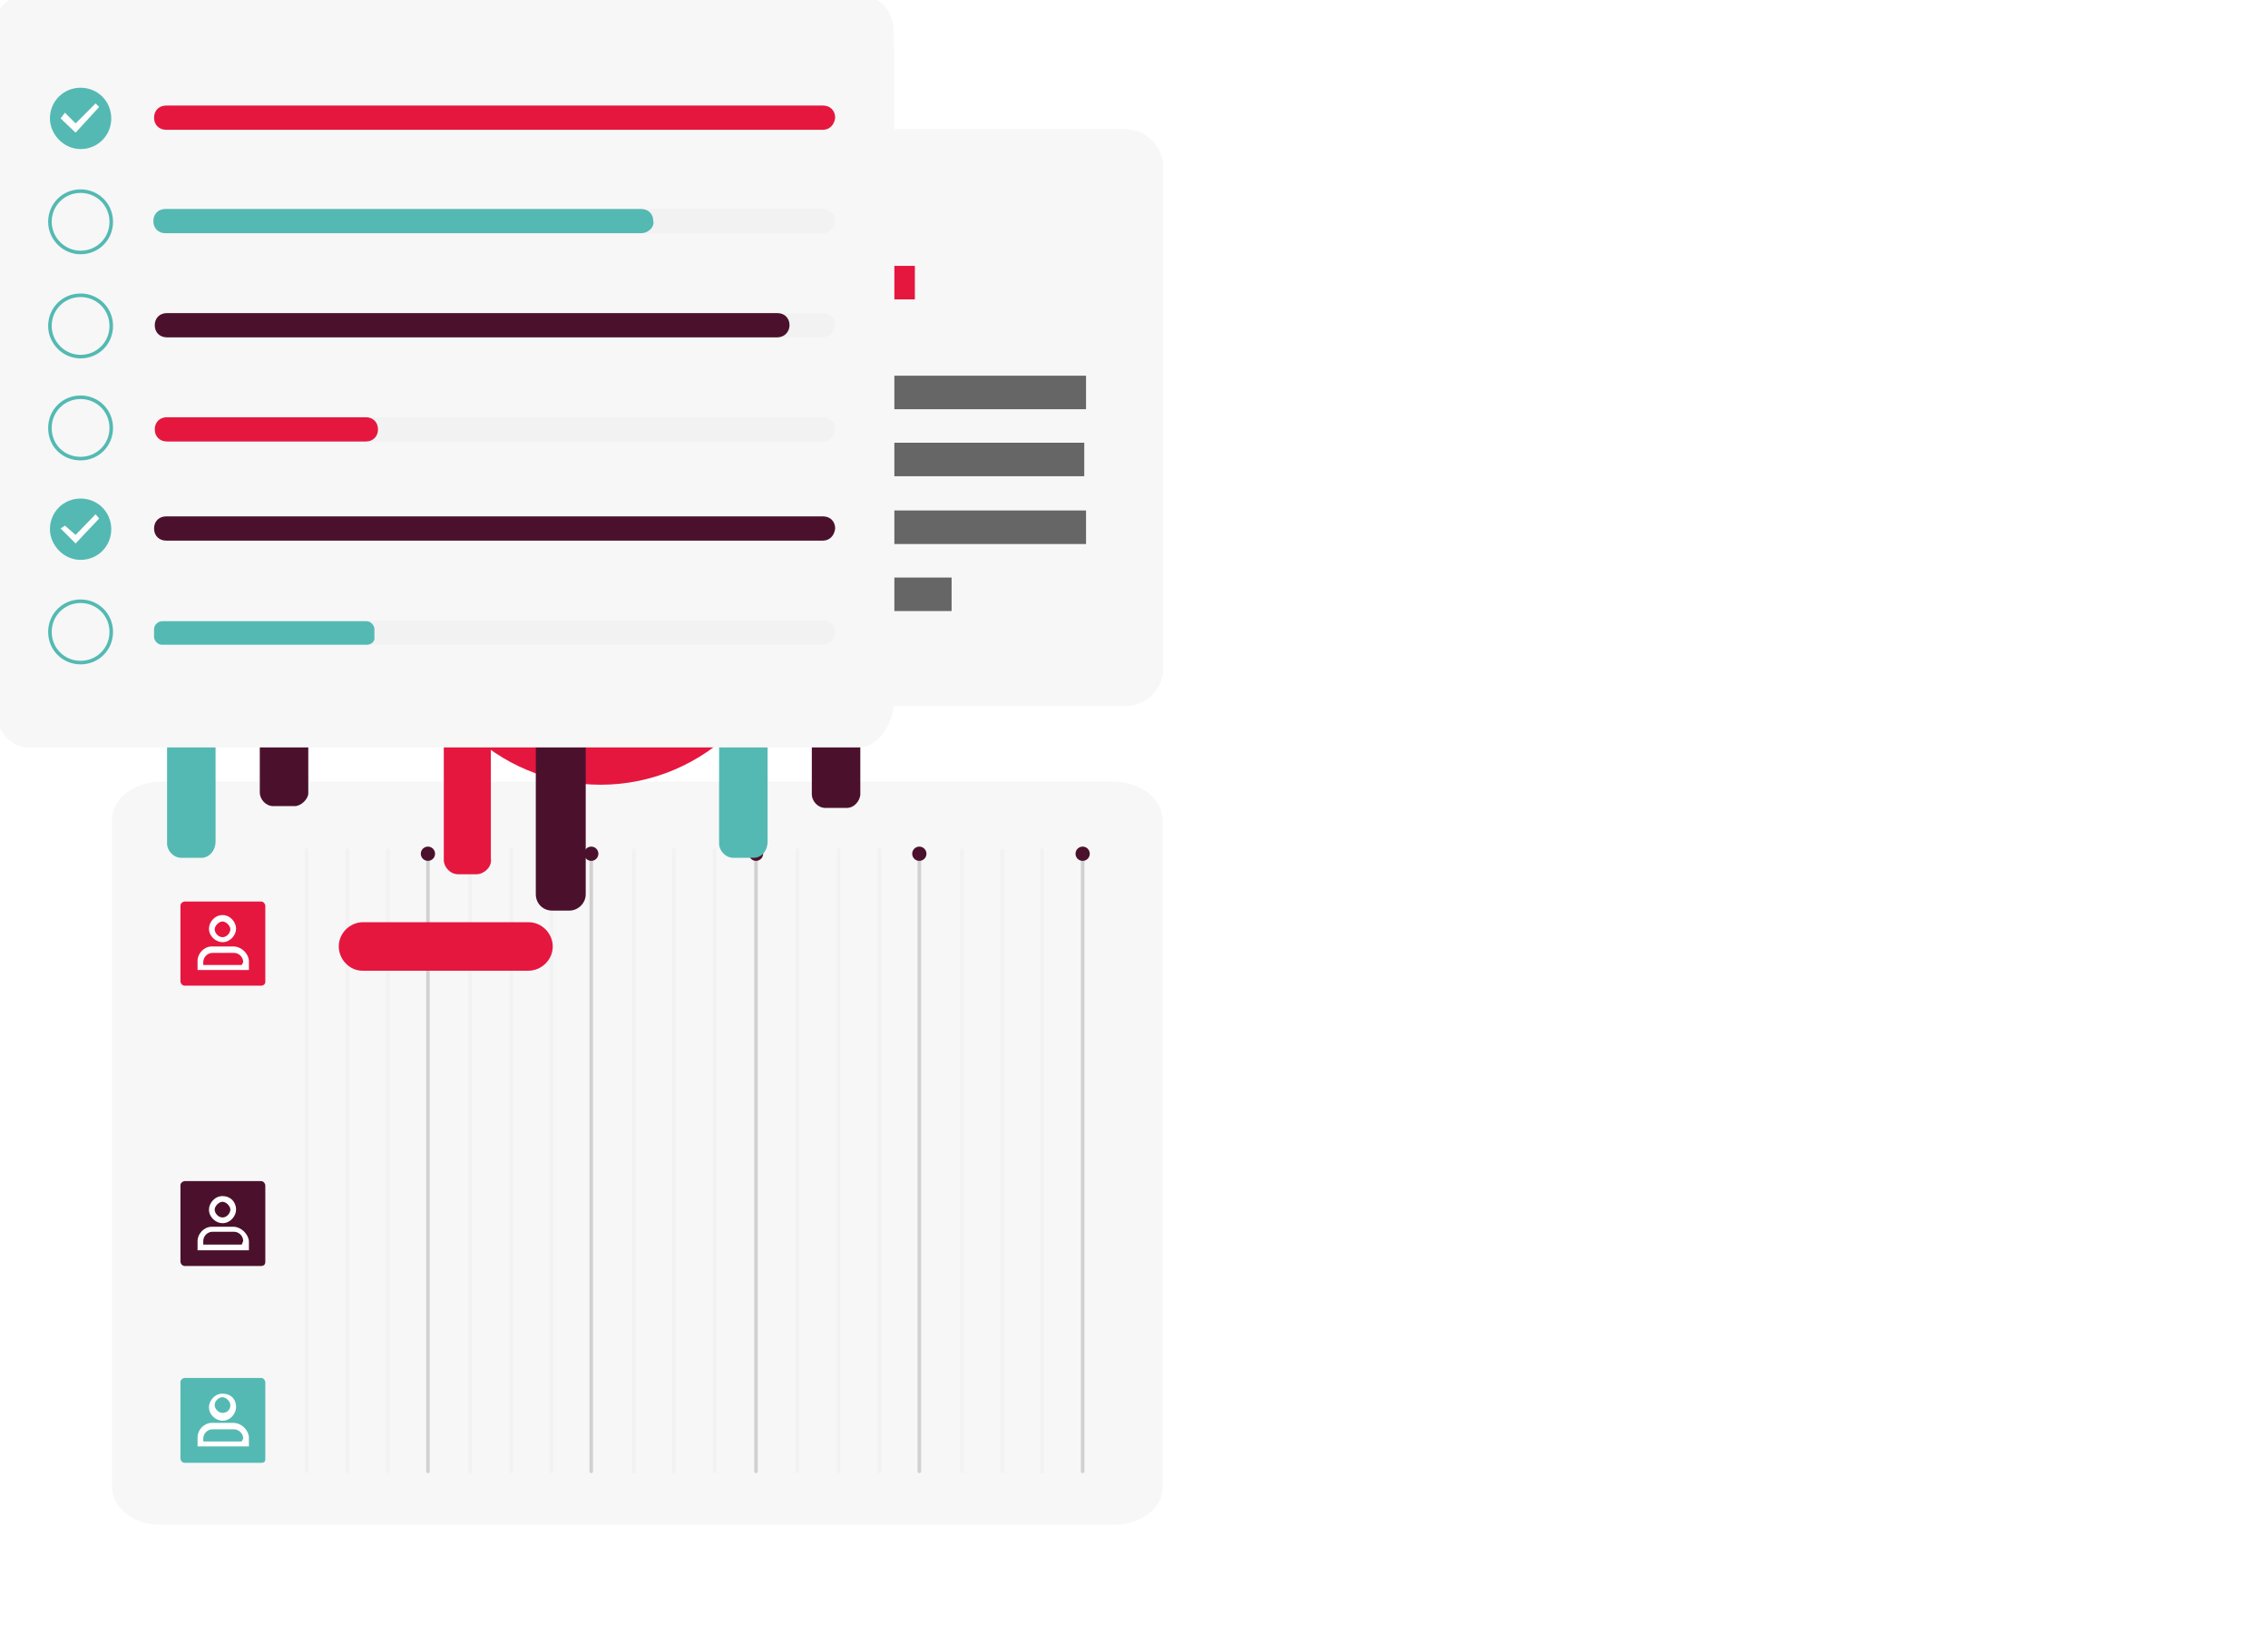 <svg xmlns="http://www.w3.org/2000/svg" xmlns:xlink="http://www.w3.org/1999/xlink" preserveAspectRatio="xMidYMid meet" width="636" height="458" viewBox="0 0 636 458" style="width:100%;height:100%"><rect x="0" y="0" width="636" height="458" fill="#808080" stroke="none"/><defs><animateMotion repeatCount="indefinite" dur="15.433s" begin="0s" xlink:href="#_R_G_L_82_G" fill="freeze" keyTimes="0;0.095;0.181;0.829;0.916;1" path="M117.5 398.4 C117.5,398.4 117.5,398.4 117.5,398.4 C145.17,398.4 255.83,398.4 283.5,398.4 C283.5,398.4 283.5,398.4 283.5,398.4 C255.83,398.4 145.17,398.4 117.5,398.4 C117.5,398.4 117.5,398.4 117.5,398.4 " keyPoints="0;0;0.5;0.5;1;1" keySplines="0.692 0 0.307 1;0.692 0 0.307 1;0.167 0.167 0.307 0.307;0.693 0 0.308 1;0 0 0 0" calcMode="spline"/><animateTransform repeatCount="indefinite" dur="15.433s" begin="0s" xlink:href="#_R_G_L_82_G" fill="freeze" attributeName="transform" from="-22.75 -7.05" to="-22.75 -7.05" type="translate" additive="sum" keyTimes="0;1" values="-22.75 -7.05;-22.75 -7.05" keySplines="0 0 1 1" calcMode="spline"/><animateMotion repeatCount="indefinite" dur="15.433s" begin="0s" xlink:href="#_R_G_L_81_G" fill="freeze" keyTimes="0;0.086;0.173;0.875;0.961;1" path="M146 371.6 C146,371.6 146,371.6 146,371.6 C159.5,371.6 213.5,371.6 227,371.6 C227,371.6 227,371.6 227,371.6 C213.5,371.6 159.5,371.6 146,371.6 C146,371.6 146,371.6 146,371.6 " keyPoints="0;0;0.5;0.5;1;1" keySplines="0.692 0 0.307 1;0.692 0 0.307 1;0.167 0.167 0.307 0.307;0.693 0 0.308 1;0 0 0 0" calcMode="spline"/><animateTransform repeatCount="indefinite" dur="15.433s" begin="0s" xlink:href="#_R_G_L_81_G" fill="freeze" attributeName="transform" from="-51.25 -7.25" to="-51.25 -7.25" type="translate" additive="sum" keyTimes="0;1" values="-51.25 -7.25;-51.25 -7.25" keySplines="0 0 1 1" calcMode="spline"/><animateMotion repeatCount="indefinite" dur="15.433s" begin="0s" xlink:href="#_R_G_L_80_G" fill="freeze" keyTimes="0;0.078;0.164;0.866;0.952;1" path="M121.7 345.8 C121.7,345.8 121.7,345.8 121.7,345.8 C135.03,345.8 188.37,345.8 201.7,345.8 C201.7,345.8 201.7,345.8 201.7,345.8 C188.37,345.8 135.03,345.8 121.7,345.8 C121.7,345.8 121.7,345.8 121.7,345.8 " keyPoints="0;0;0.5;0.5;1;1" keySplines="0.692 0 0.307 1;0.692 0 0.307 1;0.167 0.167 0.307 0.307;0.693 0 0.308 1;0 0 0 0" calcMode="spline"/><animateTransform repeatCount="indefinite" dur="15.433s" begin="0s" xlink:href="#_R_G_L_80_G" fill="freeze" attributeName="transform" from="-26.95 -7.25" to="-26.95 -7.25" type="translate" additive="sum" keyTimes="0;1" values="-26.95 -7.25;-26.95 -7.25" keySplines="0 0 1 1" calcMode="spline"/><animateMotion repeatCount="indefinite" dur="15.433s" begin="0s" xlink:href="#_R_G_L_79_G" fill="freeze" keyTimes="0;0.071;0.158;0.844;0.931;1" path="M136.5 317 C136.5,317 136.5,317 136.5,317 C142.17,317 164.83,317 170.5,317 C170.5,317 170.5,317 170.5,317 C164.83,317 142.17,317 136.5,317 C136.5,317 136.5,317 136.5,317 " keyPoints="0;0;0.5;0.5;1;1" keySplines="0.692 0 0.307 1;0.692 0 0.307 1;0.167 0.167 0.307 0.307;0.693 0 0.308 1;0 0 0 0" calcMode="spline"/><animateTransform repeatCount="indefinite" dur="15.433s" begin="0s" xlink:href="#_R_G_L_79_G" fill="freeze" attributeName="transform" from="-41.75 -7.25" to="-41.75 -7.25" type="translate" additive="sum" keyTimes="0;1" values="-41.75 -7.25;-41.75 -7.25" keySplines="0 0 1 1" calcMode="spline"/><animateMotion repeatCount="indefinite" dur="15.433s" begin="0s" xlink:href="#_R_G_L_78_G" fill="freeze" keyTimes="0;0.065;0.151;0.853;0.94;1" path="M143.2 291 C143.2,291 143.2,291 143.2,291 C146.53,291 159.87,291 163.2,291 C163.2,291 163.2,291 163.2,291 C159.87,291 146.53,291 143.2,291 C143.2,291 143.2,291 143.2,291 " keyPoints="0;0;0.5;0.5;1;1" keySplines="0.692 0 0.307 1;0.692 0 0.307 1;0.167 0.167 0.307 0.307;0.693 0 0.308 1;0 0 0 0" calcMode="spline"/><animateTransform repeatCount="indefinite" dur="15.433s" begin="0s" xlink:href="#_R_G_L_78_G" fill="freeze" attributeName="transform" from="-48.45 -7.25" to="-48.45 -7.25" type="translate" additive="sum" keyTimes="0;1" values="-48.45 -7.25;-48.45 -7.25" keySplines="0 0 1 1" calcMode="spline"/><animateTransform repeatCount="indefinite" dur="15.433s" begin="0s" xlink:href="#_R_G_L_66_G" fill="freeze" attributeName="transform" from="0" to="0" type="rotate" additive="sum" keyTimes="0;0.596;0.639;0.685;0.771;1" values="0;0;-59;-59;0;0" keySplines="1 0 0 1;1 0 0 1;0.167 0.167 0.833 0.833;0.724 0 0.279 1;0 0 0 0" calcMode="spline"/><animateTransform repeatCount="indefinite" dur="15.433s" begin="0s" xlink:href="#_R_G_L_66_G" fill="freeze" attributeName="transform" from="1 1" to="1 1" type="scale" additive="sum" keyTimes="0;0.596;0.639;0.685;0.771;1" values="1 1;1 1;0 0;0 0;1 1;1 1" keySplines="1 0 0 1;1 0 0 1;0.167 0.167 0.833 0.833;0.724 0 0.279 1;0 0 0 0" calcMode="spline"/><animateTransform repeatCount="indefinite" dur="15.433s" begin="0s" xlink:href="#_R_G_L_66_G" fill="freeze" attributeName="transform" from="21.95 -0.05" to="21.95 -0.05" type="translate" additive="sum" keyTimes="0;1" values="21.95 -0.05;21.95 -0.05" keySplines="0 0 1 1" calcMode="spline"/><animateTransform repeatCount="indefinite" dur="15.433s" begin="0s" xlink:href="#_R_G_L_65_G" fill="freeze" attributeName="transform" from="0" to="0" type="rotate" additive="sum" keyTimes="0;0.59;0.633;0.678;0.765;1" values="0;0;73;73;0;0" keySplines="1 0 0 1;1 0 0 1;0.167 0.167 0.833 0.833;0.724 0 0.279 1;0 0 0 0" calcMode="spline"/><animateTransform repeatCount="indefinite" dur="15.433s" begin="0s" xlink:href="#_R_G_L_65_G" fill="freeze" attributeName="transform" from="1 1" to="1 1" type="scale" additive="sum" keyTimes="0;0.59;0.633;0.678;0.765;1" values="1 1;1 1;0 0;0 0;1 1;1 1" keySplines="1 0 0 1;1 0 0 1;0.167 0.167 0.833 0.833;0.724 0 0.279 1;0 0 0 0" calcMode="spline"/><animateTransform repeatCount="indefinite" dur="15.433s" begin="0s" xlink:href="#_R_G_L_65_G" fill="freeze" attributeName="transform" from="-53.45 -49.45" to="-53.45 -49.45" type="translate" additive="sum" keyTimes="0;1" values="-53.45 -49.45;-53.45 -49.45" keySplines="0 0 1 1" calcMode="spline"/><animateTransform repeatCount="indefinite" dur="15.433s" begin="0s" xlink:href="#_R_G_L_64_G" fill="freeze" attributeName="transform" from="0" to="0" type="rotate" additive="sum" keyTimes="0;0.583;0.626;0.672;0.758;1" values="0;0;-61;-61;0;0" keySplines="1 0 0 1;1 0 0 1;0.167 0.167 0.833 0.833;0.724 0 0.279 1;0 0 0 0" calcMode="spline"/><animateTransform repeatCount="indefinite" dur="15.433s" begin="0s" xlink:href="#_R_G_L_64_G" fill="freeze" attributeName="transform" from="1 1" to="1 1" type="scale" additive="sum" keyTimes="0;0.583;0.626;0.672;0.758;1" values="1 1;1 1;0 0;0 0;1 1;1 1" keySplines="1 0 0 1;1 0 0 1;0.167 0.167 0.833 0.833;0.724 0 0.279 1;0 0 0 0" calcMode="spline"/><animateTransform repeatCount="indefinite" dur="15.433s" begin="0s" xlink:href="#_R_G_L_64_G" fill="freeze" attributeName="transform" from="-20.45 -53.65" to="-20.45 -53.65" type="translate" additive="sum" keyTimes="0;1" values="-20.45 -53.65;-20.45 -53.65" keySplines="0 0 1 1" calcMode="spline"/><animateTransform repeatCount="indefinite" dur="15.433s" begin="0s" xlink:href="#_R_G_L_63_G" fill="freeze" attributeName="transform" from="0" to="0" type="rotate" additive="sum" keyTimes="0;0.577;0.62;0.665;0.752;1" values="0;0;38;38;0;0" keySplines="1 0 0 1;1 0 0 1;0.167 0.167 0.833 0.833;0.724 0 0.279 1;0 0 0 0" calcMode="spline"/><animateTransform repeatCount="indefinite" dur="15.433s" begin="0s" xlink:href="#_R_G_L_63_G" fill="freeze" attributeName="transform" from="1 1" to="1 1" type="scale" additive="sum" keyTimes="0;0.577;0.62;0.665;0.752;1" values="1 1;1 1;0 0;0 0;1 1;1 1" keySplines="1 0 0 1;1 0 0 1;0.167 0.167 0.833 0.833;0.724 0 0.279 1;0 0 0 0" calcMode="spline"/><animateTransform repeatCount="indefinite" dur="15.433s" begin="0s" xlink:href="#_R_G_L_63_G" fill="freeze" attributeName="transform" from="-0.35 -53.85" to="-0.35 -53.85" type="translate" additive="sum" keyTimes="0;1" values="-0.35 -53.85;-0.35 -53.85" keySplines="0 0 1 1" calcMode="spline"/><animateTransform repeatCount="indefinite" dur="15.433s" begin="0s" xlink:href="#_R_G_L_62_G" fill="freeze" attributeName="transform" from="1 1" to="1 1" type="scale" additive="sum" keyTimes="0;0.486;0.508;0.76;0.782;1" values="1 1;1 1;0 0;0 0;1 1;1 1" keySplines="0.167 0.167 0 1;0.167 0.167 0 1;0.167 0.167 0.833 0.833;0.167 0.167 0 1;0 0 0 0" calcMode="spline"/><animateTransform repeatCount="indefinite" dur="15.433s" begin="0s" xlink:href="#_R_G_L_62_G" fill="freeze" attributeName="transform" from="-4.95 -4.95" to="-4.95 -4.95" type="translate" additive="sum" keyTimes="0;1" values="-4.95 -4.95;-4.95 -4.95" keySplines="0 0 1 1" calcMode="spline"/><animateTransform repeatCount="indefinite" dur="15.433s" begin="0s" xlink:href="#_R_G_L_61_G" fill="freeze" attributeName="transform" from="1 1" to="1 1" type="scale" additive="sum" keyTimes="0;0.49;0.512;0.758;0.78;1" values="1 1;1 1;0 0;0 0;1 1;1 1" keySplines="0.167 0.167 0 1;0.167 0.167 0 1;0.167 0.167 0.833 0.833;0.167 0.167 0 1;0 0 0 0" calcMode="spline"/><animateTransform repeatCount="indefinite" dur="15.433s" begin="0s" xlink:href="#_R_G_L_61_G" fill="freeze" attributeName="transform" from="-4.95 -4.95" to="-4.95 -4.95" type="translate" additive="sum" keyTimes="0;1" values="-4.95 -4.95;-4.95 -4.95" keySplines="0 0 1 1" calcMode="spline"/><animateTransform repeatCount="indefinite" dur="15.433s" begin="0s" xlink:href="#_R_G_L_60_G" fill="freeze" attributeName="transform" from="1 1" to="1 1" type="scale" additive="sum" keyTimes="0;0.492;0.514;0.756;0.778;1" values="1 1;1 1;0 0;0 0;1 1;1 1" keySplines="0.167 0.167 0 1;0.167 0.167 0 1;0.167 0.167 0.833 0.833;0.167 0.167 0 1;0 0 0 0" calcMode="spline"/><animateTransform repeatCount="indefinite" dur="15.433s" begin="0s" xlink:href="#_R_G_L_60_G" fill="freeze" attributeName="transform" from="-4.95 -4.95" to="-4.95 -4.95" type="translate" additive="sum" keyTimes="0;1" values="-4.95 -4.95;-4.95 -4.95" keySplines="0 0 1 1" calcMode="spline"/><animateTransform repeatCount="indefinite" dur="15.433s" begin="0s" xlink:href="#_R_G_L_59_G" fill="freeze" attributeName="transform" from="1 1" to="1 1" type="scale" additive="sum" keyTimes="0;0.488;0.51;0.754;0.775;1" values="1 1;1 1;0 0;0 0;1 1;1 1" keySplines="0.167 0.167 0 1;0.167 0.167 0 1;0.167 0.167 0.833 0.833;0.167 0.167 0 1;0 0 0 0" calcMode="spline"/><animateTransform repeatCount="indefinite" dur="15.433s" begin="0s" xlink:href="#_R_G_L_59_G" fill="freeze" attributeName="transform" from="-4.95 -4.95" to="-4.95 -4.95" type="translate" additive="sum" keyTimes="0;1" values="-4.95 -4.95;-4.95 -4.95" keySplines="0 0 1 1" calcMode="spline"/><animateTransform repeatCount="indefinite" dur="15.433s" begin="0s" xlink:href="#_R_G_L_58_G" fill="freeze" attributeName="transform" from="1 1" to="1 1" type="scale" additive="sum" keyTimes="0;0.492;0.536;0.624;0.754;0.797;0.961;1" values="1 1;1 1;0 1;0 1;0.67 1;0.67 1;1 1;1 1" keySplines="0.167 0.167 0 1;0.167 0.167 0 1;0.167 0.167 0.833 0.833;0.722 0 0.309 1;0.167 0.167 0.833 0.833;0.735 0 0.299 1;0 0 0 0" calcMode="spline"/><animateTransform repeatCount="indefinite" dur="15.433s" begin="0s" xlink:href="#_R_G_L_58_G" fill="freeze" attributeName="transform" from="-0.85 -4.95" to="-0.85 -4.95" type="translate" additive="sum" keyTimes="0;1" values="-0.85 -4.95;-0.85 -4.95" keySplines="0 0 1 1" calcMode="spline"/><animateTransform repeatCount="indefinite" dur="15.433s" begin="0s" xlink:href="#_R_G_L_57_G" fill="freeze" attributeName="transform" from="1 1" to="1 1" type="scale" additive="sum" keyTimes="0;0.492;0.536;0.624;0.754;0.797;0.961;1" values="1 1;1 1;0 1;0 1;0.81 1;0.81 1;1 1;1 1" keySplines="0.167 0.167 0 1;0.167 0.167 0 1;0.167 0.167 0.833 0.833;0.722 0 0.309 1;0.167 0.167 0.833 0.833;0.735 0 0.299 1;0 0 0 0" calcMode="spline"/><animateTransform repeatCount="indefinite" dur="15.433s" begin="0s" xlink:href="#_R_G_L_57_G" fill="freeze" attributeName="transform" from="-0.75 -4.95" to="-0.75 -4.95" type="translate" additive="sum" keyTimes="0;1" values="-0.75 -4.95;-0.75 -4.95" keySplines="0 0 1 1" calcMode="spline"/><animateTransform repeatCount="indefinite" dur="15.433s" begin="0s" xlink:href="#_R_G_L_56_G" fill="freeze" attributeName="transform" from="1 1" to="1 1" type="scale" additive="sum" keyTimes="0;0.492;0.536;0.624;0.754;0.797;0.961;1" values="1 1;1 1;0 1;0 1;0.54 1;0.54 1;1 1;1 1" keySplines="0.167 0.167 0 1;0.167 0.167 0 1;0.167 0.167 0.833 0.833;0.722 0 0.309 1;0.167 0.167 0.833 0.833;0.735 0 0.299 1;0 0 0 0" calcMode="spline"/><animateTransform repeatCount="indefinite" dur="15.433s" begin="0s" xlink:href="#_R_G_L_56_G" fill="freeze" attributeName="transform" from="-0.25 -4.95" to="-0.25 -4.95" type="translate" additive="sum" keyTimes="0;1" values="-0.25 -4.95;-0.25 -4.95" keySplines="0 0 1 1" calcMode="spline"/><animateTransform repeatCount="indefinite" dur="15.433s" begin="0s" xlink:href="#_R_G_L_55_G" fill="freeze" attributeName="transform" from="1 1" to="1 1" type="scale" additive="sum" keyTimes="0;0.492;0.536;0.624;0.754;0.797;0.961;1" values="1 1;1 1;0 1;0 1;0.67 1;0.67 1;1 1;1 1" keySplines="0.167 0.167 0 1;0.167 0.167 0 1;0.167 0.167 0.833 0.833;0.722 0 0.309 1;0.167 0.167 0.833 0.833;0.735 0 0.299 1;0 0 0 0" calcMode="spline"/><animateTransform repeatCount="indefinite" dur="15.433s" begin="0s" xlink:href="#_R_G_L_55_G" fill="freeze" attributeName="transform" from="-0.75 -4.95" to="-0.75 -4.95" type="translate" additive="sum" keyTimes="0;1" values="-0.75 -4.95;-0.75 -4.95" keySplines="0 0 1 1" calcMode="spline"/><animateMotion repeatCount="indefinite" dur="15.433s" begin="0s" xlink:href="#_R_G_L_54_G_N_22_T_0" fill="freeze" keyTimes="0;0.436;0.501;0.948;0.991;1" path="M349 38 C349,38 349,38 349,38 C349,76 349,228 349,266 C349,266 349,266 349,266 C349,228 349,76 349,38 C349,38 349,38 349,38 " keyPoints="0;0;0.5;0.5;1;1" keySplines="0.167 0.167 0 1;0.167 0.167 0 1;0.167 0.167 0.833 0.833;0.167 0.167 0 1;0 0 0 0" calcMode="spline"/><animateMotion repeatCount="indefinite" dur="15.433s" begin="0s" xlink:href="#_R_G_L_53_G_N_22_T_0" fill="freeze" keyTimes="0;0.436;0.501;0.948;0.991;1" path="M349 38 C349,38 349,38 349,38 C349,76 349,228 349,266 C349,266 349,266 349,266 C349,228 349,76 349,38 C349,38 349,38 349,38 " keyPoints="0;0;0.5;0.5;1;1" keySplines="0.167 0.167 0 1;0.167 0.167 0 1;0.167 0.167 0.833 0.833;0.167 0.167 0 1;0 0 0 0" calcMode="spline"/><animateMotion repeatCount="indefinite" dur="15.433s" begin="0s" xlink:href="#_R_G_L_52_G_N_22_T_0" fill="freeze" keyTimes="0;0.436;0.501;0.948;0.991;1" path="M349 38 C349,38 349,38 349,38 C349,76 349,228 349,266 C349,266 349,266 349,266 C349,228 349,76 349,38 C349,38 349,38 349,38 " keyPoints="0;0;0.5;0.5;1;1" keySplines="0.167 0.167 0 1;0.167 0.167 0 1;0.167 0.167 0.833 0.833;0.167 0.167 0 1;0 0 0 0" calcMode="spline"/><animateMotion repeatCount="indefinite" dur="15.433s" begin="0s" xlink:href="#_R_G_L_51_G_N_22_T_0" fill="freeze" keyTimes="0;0.436;0.501;0.948;0.991;1" path="M349 38 C349,38 349,38 349,38 C349,76 349,228 349,266 C349,266 349,266 349,266 C349,228 349,76 349,38 C349,38 349,38 349,38 " keyPoints="0;0;0.5;0.5;1;1" keySplines="0.167 0.167 0 1;0.167 0.167 0 1;0.167 0.167 0.833 0.833;0.167 0.167 0 1;0 0 0 0" calcMode="spline"/><animateMotion repeatCount="indefinite" dur="15.433s" begin="0s" xlink:href="#_R_G_L_50_G_N_22_T_0" fill="freeze" keyTimes="0;0.436;0.501;0.948;0.991;1" path="M349 38 C349,38 349,38 349,38 C349,76 349,228 349,266 C349,266 349,266 349,266 C349,228 349,76 349,38 C349,38 349,38 349,38 " keyPoints="0;0;0.5;0.5;1;1" keySplines="0.167 0.167 0 1;0.167 0.167 0 1;0.167 0.167 0.833 0.833;0.167 0.167 0 1;0 0 0 0" calcMode="spline"/><animateMotion repeatCount="indefinite" dur="15.433s" begin="0s" xlink:href="#_R_G_L_49_G_N_22_T_0" fill="freeze" keyTimes="0;0.436;0.501;0.948;0.991;1" path="M349 38 C349,38 349,38 349,38 C349,76 349,228 349,266 C349,266 349,266 349,266 C349,228 349,76 349,38 C349,38 349,38 349,38 " keyPoints="0;0;0.5;0.5;1;1" keySplines="0.167 0.167 0 1;0.167 0.167 0 1;0.167 0.167 0.833 0.833;0.167 0.167 0 1;0 0 0 0" calcMode="spline"/><animateMotion repeatCount="indefinite" dur="15.433s" begin="0s" xlink:href="#_R_G_L_48_G_N_22_T_0" fill="freeze" keyTimes="0;0.436;0.501;0.948;0.991;1" path="M349 38 C349,38 349,38 349,38 C349,76 349,228 349,266 C349,266 349,266 349,266 C349,228 349,76 349,38 C349,38 349,38 349,38 " keyPoints="0;0;0.5;0.5;1;1" keySplines="0.167 0.167 0 1;0.167 0.167 0 1;0.167 0.167 0.833 0.833;0.167 0.167 0 1;0 0 0 0" calcMode="spline"/><animateMotion repeatCount="indefinite" dur="15.433s" begin="0s" xlink:href="#_R_G_L_47_G_N_22_T_0" fill="freeze" keyTimes="0;0.436;0.501;0.948;0.991;1" path="M349 38 C349,38 349,38 349,38 C349,76 349,228 349,266 C349,266 349,266 349,266 C349,228 349,76 349,38 C349,38 349,38 349,38 " keyPoints="0;0;0.5;0.5;1;1" keySplines="0.167 0.167 0 1;0.167 0.167 0 1;0.167 0.167 0.833 0.833;0.167 0.167 0 1;0 0 0 0" calcMode="spline"/><animateMotion repeatCount="indefinite" dur="15.433s" begin="0s" xlink:href="#_R_G_L_46_G_N_22_T_0" fill="freeze" keyTimes="0;0.436;0.501;0.948;0.991;1" path="M349 38 C349,38 349,38 349,38 C349,76 349,228 349,266 C349,266 349,266 349,266 C349,228 349,76 349,38 C349,38 349,38 349,38 " keyPoints="0;0;0.5;0.5;1;1" keySplines="0.167 0.167 0 1;0.167 0.167 0 1;0.167 0.167 0.833 0.833;0.167 0.167 0 1;0 0 0 0" calcMode="spline"/><animateMotion repeatCount="indefinite" dur="15.433s" begin="0s" xlink:href="#_R_G_L_45_G_N_22_T_0" fill="freeze" keyTimes="0;0.436;0.501;0.948;0.991;1" path="M349 38 C349,38 349,38 349,38 C349,76 349,228 349,266 C349,266 349,266 349,266 C349,228 349,76 349,38 C349,38 349,38 349,38 " keyPoints="0;0;0.5;0.5;1;1" keySplines="0.167 0.167 0 1;0.167 0.167 0 1;0.167 0.167 0.833 0.833;0.167 0.167 0 1;0 0 0 0" calcMode="spline"/><animateMotion repeatCount="indefinite" dur="15.433s" begin="0s" xlink:href="#_R_G_L_44_G_N_22_T_0" fill="freeze" keyTimes="0;0.436;0.501;0.948;0.991;1" path="M349 38 C349,38 349,38 349,38 C349,76 349,228 349,266 C349,266 349,266 349,266 C349,228 349,76 349,38 C349,38 349,38 349,38 " keyPoints="0;0;0.5;0.5;1;1" keySplines="0.167 0.167 0 1;0.167 0.167 0 1;0.167 0.167 0.833 0.833;0.167 0.167 0 1;0 0 0 0" calcMode="spline"/><animateMotion repeatCount="indefinite" dur="15.433s" begin="0s" xlink:href="#_R_G_L_43_G_N_22_T_0" fill="freeze" keyTimes="0;0.436;0.501;0.948;0.991;1" path="M349 38 C349,38 349,38 349,38 C349,76 349,228 349,266 C349,266 349,266 349,266 C349,228 349,76 349,38 C349,38 349,38 349,38 " keyPoints="0;0;0.5;0.5;1;1" keySplines="0.167 0.167 0 1;0.167 0.167 0 1;0.167 0.167 0.833 0.833;0.167 0.167 0 1;0 0 0 0" calcMode="spline"/><animateMotion repeatCount="indefinite" dur="15.433s" begin="0s" xlink:href="#_R_G_L_42_G_N_22_T_0" fill="freeze" keyTimes="0;0.436;0.501;0.948;0.991;1" path="M349 38 C349,38 349,38 349,38 C349,76 349,228 349,266 C349,266 349,266 349,266 C349,228 349,76 349,38 C349,38 349,38 349,38 " keyPoints="0;0;0.5;0.5;1;1" keySplines="0.167 0.167 0 1;0.167 0.167 0 1;0.167 0.167 0.833 0.833;0.167 0.167 0 1;0 0 0 0" calcMode="spline"/><animateMotion repeatCount="indefinite" dur="15.433s" begin="0s" xlink:href="#_R_G_L_41_G_N_22_T_0" fill="freeze" keyTimes="0;0.436;0.501;0.948;0.991;1" path="M349 38 C349,38 349,38 349,38 C349,76 349,228 349,266 C349,266 349,266 349,266 C349,228 349,76 349,38 C349,38 349,38 349,38 " keyPoints="0;0;0.5;0.5;1;1" keySplines="0.167 0.167 0 1;0.167 0.167 0 1;0.167 0.167 0.833 0.833;0.167 0.167 0 1;0 0 0 0" calcMode="spline"/><animateMotion repeatCount="indefinite" dur="15.433s" begin="0s" xlink:href="#_R_G_L_40_G_N_22_T_0" fill="freeze" keyTimes="0;0.436;0.501;0.948;0.991;1" path="M349 38 C349,38 349,38 349,38 C349,76 349,228 349,266 C349,266 349,266 349,266 C349,228 349,76 349,38 C349,38 349,38 349,38 " keyPoints="0;0;0.5;0.5;1;1" keySplines="0.167 0.167 0 1;0.167 0.167 0 1;0.167 0.167 0.833 0.833;0.167 0.167 0 1;0 0 0 0" calcMode="spline"/><animateMotion repeatCount="indefinite" dur="15.433s" begin="0s" xlink:href="#_R_G_L_39_G_N_22_T_0" fill="freeze" keyTimes="0;0.436;0.501;0.948;0.991;1" path="M349 38 C349,38 349,38 349,38 C349,76 349,228 349,266 C349,266 349,266 349,266 C349,228 349,76 349,38 C349,38 349,38 349,38 " keyPoints="0;0;0.5;0.5;1;1" keySplines="0.167 0.167 0 1;0.167 0.167 0 1;0.167 0.167 0.833 0.833;0.167 0.167 0 1;0 0 0 0" calcMode="spline"/><animateMotion repeatCount="indefinite" dur="15.433s" begin="0s" xlink:href="#_R_G_L_38_G_N_22_T_0" fill="freeze" keyTimes="0;0.436;0.501;0.948;0.991;1" path="M349 38 C349,38 349,38 349,38 C349,76 349,228 349,266 C349,266 349,266 349,266 C349,228 349,76 349,38 C349,38 349,38 349,38 " keyPoints="0;0;0.5;0.5;1;1" keySplines="0.167 0.167 0 1;0.167 0.167 0 1;0.167 0.167 0.833 0.833;0.167 0.167 0 1;0 0 0 0" calcMode="spline"/><animateMotion repeatCount="indefinite" dur="15.433s" begin="0s" xlink:href="#_R_G_L_37_G_N_22_T_0" fill="freeze" keyTimes="0;0.436;0.501;0.948;0.991;1" path="M349 38 C349,38 349,38 349,38 C349,76 349,228 349,266 C349,266 349,266 349,266 C349,228 349,76 349,38 C349,38 349,38 349,38 " keyPoints="0;0;0.5;0.5;1;1" keySplines="0.167 0.167 0 1;0.167 0.167 0 1;0.167 0.167 0.833 0.833;0.167 0.167 0 1;0 0 0 0" calcMode="spline"/><animateMotion repeatCount="indefinite" dur="15.433s" begin="0s" xlink:href="#_R_G_L_36_G_N_22_T_0" fill="freeze" keyTimes="0;0.436;0.501;0.948;0.991;1" path="M349 38 C349,38 349,38 349,38 C349,76 349,228 349,266 C349,266 349,266 349,266 C349,228 349,76 349,38 C349,38 349,38 349,38 " keyPoints="0;0;0.5;0.5;1;1" keySplines="0.167 0.167 0 1;0.167 0.167 0 1;0.167 0.167 0.833 0.833;0.167 0.167 0 1;0 0 0 0" calcMode="spline"/><animateMotion repeatCount="indefinite" dur="15.433s" begin="0s" xlink:href="#_R_G_L_35_G_N_22_T_0" fill="freeze" keyTimes="0;0.436;0.501;0.948;0.991;1" path="M349 38 C349,38 349,38 349,38 C349,76 349,228 349,266 C349,266 349,266 349,266 C349,228 349,76 349,38 C349,38 349,38 349,38 " keyPoints="0;0;0.5;0.5;1;1" keySplines="0.167 0.167 0 1;0.167 0.167 0 1;0.167 0.167 0.833 0.833;0.167 0.167 0 1;0 0 0 0" calcMode="spline"/><animateMotion repeatCount="indefinite" dur="15.433s" begin="0s" xlink:href="#_R_G_L_34_G_N_22_T_0" fill="freeze" keyTimes="0;0.436;0.501;0.948;0.991;1" path="M349 38 C349,38 349,38 349,38 C349,76 349,228 349,266 C349,266 349,266 349,266 C349,228 349,76 349,38 C349,38 349,38 349,38 " keyPoints="0;0;0.5;0.5;1;1" keySplines="0.167 0.167 0 1;0.167 0.167 0 1;0.167 0.167 0.833 0.833;0.167 0.167 0 1;0 0 0 0" calcMode="spline"/><animateMotion repeatCount="indefinite" dur="15.433s" begin="0s" xlink:href="#_R_G_L_33_G_N_22_T_0" fill="freeze" keyTimes="0;0.436;0.501;0.948;0.991;1" path="M349 38 C349,38 349,38 349,38 C349,76 349,228 349,266 C349,266 349,266 349,266 C349,228 349,76 349,38 C349,38 349,38 349,38 " keyPoints="0;0;0.5;0.5;1;1" keySplines="0.167 0.167 0 1;0.167 0.167 0 1;0.167 0.167 0.833 0.833;0.167 0.167 0 1;0 0 0 0" calcMode="spline"/><animateMotion repeatCount="indefinite" dur="15.433s" begin="0s" xlink:href="#_R_G_L_32_G_N_22_T_0" fill="freeze" keyTimes="0;0.436;0.501;0.948;0.991;1" path="M349 38 C349,38 349,38 349,38 C349,76 349,228 349,266 C349,266 349,266 349,266 C349,228 349,76 349,38 C349,38 349,38 349,38 " keyPoints="0;0;0.5;0.5;1;1" keySplines="0.167 0.167 0 1;0.167 0.167 0 1;0.167 0.167 0.833 0.833;0.167 0.167 0 1;0 0 0 0" calcMode="spline"/><animateMotion repeatCount="indefinite" dur="15.433s" begin="0s" xlink:href="#_R_G_L_31_G_N_22_T_0" fill="freeze" keyTimes="0;0.436;0.501;0.948;0.991;1" path="M349 38 C349,38 349,38 349,38 C349,76 349,228 349,266 C349,266 349,266 349,266 C349,228 349,76 349,38 C349,38 349,38 349,38 " keyPoints="0;0;0.5;0.5;1;1" keySplines="0.167 0.167 0 1;0.167 0.167 0 1;0.167 0.167 0.833 0.833;0.167 0.167 0 1;0 0 0 0" calcMode="spline"/><animateMotion repeatCount="indefinite" dur="15.433s" begin="0s" xlink:href="#_R_G_L_30_G_N_22_T_0" fill="freeze" keyTimes="0;0.436;0.501;0.948;0.991;1" path="M349 38 C349,38 349,38 349,38 C349,76 349,228 349,266 C349,266 349,266 349,266 C349,228 349,76 349,38 C349,38 349,38 349,38 " keyPoints="0;0;0.5;0.5;1;1" keySplines="0.167 0.167 0 1;0.167 0.167 0 1;0.167 0.167 0.833 0.833;0.167 0.167 0 1;0 0 0 0" calcMode="spline"/><animateMotion repeatCount="indefinite" dur="15.433s" begin="0s" xlink:href="#_R_G_L_29_G_N_22_T_0" fill="freeze" keyTimes="0;0.436;0.501;0.948;0.991;1" path="M349 38 C349,38 349,38 349,38 C349,76 349,228 349,266 C349,266 349,266 349,266 C349,228 349,76 349,38 C349,38 349,38 349,38 " keyPoints="0;0;0.5;0.5;1;1" keySplines="0.167 0.167 0 1;0.167 0.167 0 1;0.167 0.167 0.833 0.833;0.167 0.167 0 1;0 0 0 0" calcMode="spline"/><animateTransform repeatCount="indefinite" dur="15.433s" begin="0s" xlink:href="#_R_G_L_28_G" fill="freeze" attributeName="transform" from="1 1" to="1 1" type="scale" additive="sum" keyTimes="0;0.082;0.449;0.644;0.773;0.853;0.94;1" values="1 1;1 1;1 1.21;1 1;1 1.38;1 1.38;1 1;1 1" keySplines="0.333 0 0.667 1;0.333 0 0.667 1;0.167 0.167 0.833 0.833;0.703 0 0.297 1;0.167 0.167 0.833 0.833;0.704 0 0.291 1;0 0 0 0" calcMode="spline"/><animateTransform repeatCount="indefinite" dur="15.433s" begin="0s" xlink:href="#_R_G_L_28_G" fill="freeze" attributeName="transform" from="-7.05 -83.15" to="-7.05 -83.15" type="translate" additive="sum" keyTimes="0;1" values="-7.05 -83.15;-7.05 -83.15" keySplines="0 0 1 1" calcMode="spline"/><animateMotion repeatCount="indefinite" dur="15.433s" begin="0s" xlink:href="#_R_G_L_28_G_N_22_T_0" fill="freeze" keyTimes="0;0.436;0.501;0.948;0.991;1" path="M349 38 C349,38 349,38 349,38 C349,76 349,228 349,266 C349,266 349,266 349,266 C349,228 349,76 349,38 C349,38 349,38 349,38 " keyPoints="0;0;0.5;0.5;1;1" keySplines="0.167 0.167 0 1;0.167 0.167 0 1;0.167 0.167 0.833 0.833;0.167 0.167 0 1;0 0 0 0" calcMode="spline"/><animateTransform repeatCount="indefinite" dur="15.433s" begin="0s" xlink:href="#_R_G_L_27_G" fill="freeze" attributeName="transform" from="1 1" to="1 1" type="scale" additive="sum" keyTimes="0;0.024;0.391;0.585;0.715;0.881;0.968;1" values="1 1;1 1;1 0.77;1 1;1 1;1 1;1 1;1 1" keySplines="0.333 0 0.667 1;0.333 0 0.667 1;0.167 0.167 0.833 0.833;0.703 0 0.297 1;0.167 0.167 0.833 0.833;0.704 0 0.291 1;0 0 0 0" calcMode="spline"/><animateTransform repeatCount="indefinite" dur="15.433s" begin="0s" xlink:href="#_R_G_L_27_G" fill="freeze" attributeName="transform" from="-7.05 -97.15" to="-7.05 -97.15" type="translate" additive="sum" keyTimes="0;1" values="-7.05 -97.15;-7.05 -97.15" keySplines="0 0 1 1" calcMode="spline"/><animateMotion repeatCount="indefinite" dur="15.433s" begin="0s" xlink:href="#_R_G_L_27_G_N_22_T_0" fill="freeze" keyTimes="0;0.436;0.501;0.948;0.991;1" path="M349 38 C349,38 349,38 349,38 C349,76 349,228 349,266 C349,266 349,266 349,266 C349,228 349,76 349,38 C349,38 349,38 349,38 " keyPoints="0;0;0.5;0.5;1;1" keySplines="0.167 0.167 0 1;0.167 0.167 0 1;0.167 0.167 0.833 0.833;0.167 0.167 0 1;0 0 0 0" calcMode="spline"/><animateTransform repeatCount="indefinite" dur="15.433s" begin="0s" xlink:href="#_R_G_L_26_G" fill="freeze" attributeName="transform" from="1 1" to="1 1" type="scale" additive="sum" keyTimes="0;0.063;0.43;0.624;0.754;0.875;0.961;1" values="1 1;1 1;1 1.51;1 1;1 1.35;1 1.35;1 1;1 1" keySplines="0.333 0 0.667 1;0.333 0 0.667 1;0.167 0.167 0.833 0.833;0.703 0 0.297 1;0.167 0.167 0.833 0.833;0.704 0 0.291 1;0 0 0 0" calcMode="spline"/><animateTransform repeatCount="indefinite" dur="15.433s" begin="0s" xlink:href="#_R_G_L_26_G" fill="freeze" attributeName="transform" from="-7.25 -61.45" to="-7.25 -61.45" type="translate" additive="sum" keyTimes="0;1" values="-7.25 -61.45;-7.25 -61.45" keySplines="0 0 1 1" calcMode="spline"/><animateMotion repeatCount="indefinite" dur="15.433s" begin="0s" xlink:href="#_R_G_L_26_G_N_22_T_0" fill="freeze" keyTimes="0;0.436;0.501;0.948;0.991;1" path="M349 38 C349,38 349,38 349,38 C349,76 349,228 349,266 C349,266 349,266 349,266 C349,228 349,76 349,38 C349,38 349,38 349,38 " keyPoints="0;0;0.5;0.5;1;1" keySplines="0.167 0.167 0 1;0.167 0.167 0 1;0.167 0.167 0.833 0.833;0.167 0.167 0 1;0 0 0 0" calcMode="spline"/><animateTransform repeatCount="indefinite" dur="15.433s" begin="0s" xlink:href="#_R_G_L_25_G" fill="freeze" attributeName="transform" from="1 1" to="1 1" type="scale" additive="sum" keyTimes="0;0.019;0.387;0.581;0.711;0.892;0.978;1" values="1 1;1 1;1 0.75;1 1;1 0.64;1 0.64;1 1;1 1" keySplines="0.333 0 0.667 1;0.333 0 0.667 1;0.167 0.167 0.833 0.833;0.703 0 0.297 1;0.167 0.167 0.833 0.833;0.704 0 0.291 1;0 0 0 0" calcMode="spline"/><animateTransform repeatCount="indefinite" dur="15.433s" begin="0s" xlink:href="#_R_G_L_25_G" fill="freeze" attributeName="transform" from="-7.25 -111.95" to="-7.25 -111.95" type="translate" additive="sum" keyTimes="0;1" values="-7.25 -111.95;-7.25 -111.95" keySplines="0 0 1 1" calcMode="spline"/><animateMotion repeatCount="indefinite" dur="15.433s" begin="0s" xlink:href="#_R_G_L_25_G_N_22_T_0" fill="freeze" keyTimes="0;0.436;0.501;0.948;0.991;1" path="M349 38 C349,38 349,38 349,38 C349,76 349,228 349,266 C349,266 349,266 349,266 C349,228 349,76 349,38 C349,38 349,38 349,38 " keyPoints="0;0;0.5;0.5;1;1" keySplines="0.167 0.167 0 1;0.167 0.167 0 1;0.167 0.167 0.833 0.833;0.167 0.167 0 1;0 0 0 0" calcMode="spline"/><animateTransform repeatCount="indefinite" dur="15.433s" begin="0s" xlink:href="#_R_G_L_24_G" fill="freeze" attributeName="transform" from="1 1" to="1 1" type="scale" additive="sum" keyTimes="0;0.073;0.441;0.635;0.765;0.886;0.972;1" values="1 1;1 1;1 0.67;1 1;1 0.61;1 0.61;1 1;1 1" keySplines="0.333 0 0.667 1;0.333 0 0.667 1;0.167 0.167 0.833 0.833;0.703 0 0.297 1;0.167 0.167 0.833 0.833;0.704 0 0.291 1;0 0 0 0" calcMode="spline"/><animateTransform repeatCount="indefinite" dur="15.433s" begin="0s" xlink:href="#_R_G_L_24_G" fill="freeze" attributeName="transform" from="-7.05 -101.75" to="-7.05 -101.75" type="translate" additive="sum" keyTimes="0;1" values="-7.05 -101.75;-7.05 -101.75" keySplines="0 0 1 1" calcMode="spline"/><animateMotion repeatCount="indefinite" dur="15.433s" begin="0s" xlink:href="#_R_G_L_24_G_N_22_T_0" fill="freeze" keyTimes="0;0.436;0.501;0.948;0.991;1" path="M349 38 C349,38 349,38 349,38 C349,76 349,228 349,266 C349,266 349,266 349,266 C349,228 349,76 349,38 C349,38 349,38 349,38 " keyPoints="0;0;0.5;0.5;1;1" keySplines="0.167 0.167 0 1;0.167 0.167 0 1;0.167 0.167 0.833 0.833;0.167 0.167 0 1;0 0 0 0" calcMode="spline"/><animateTransform repeatCount="indefinite" dur="15.433s" begin="0s" xlink:href="#_R_G_L_23_G" fill="freeze" attributeName="transform" from="1 1" to="1 1" type="scale" additive="sum" keyTimes="0;0.052;0.419;0.613;0.743;0.866;0.952;1" values="1 1;1 1;1 1.4;1 1;1 1;1 1;1 1;1 1" keySplines="0.333 0 0.667 1;0.333 0 0.667 1;0.167 0.167 0.833 0.833;0.703 0 0.297 1;0.167 0.167 0.833 0.833;0.704 0 0.291 1;0 0 0 0" calcMode="spline"/><animateTransform repeatCount="indefinite" dur="15.433s" begin="0s" xlink:href="#_R_G_L_23_G" fill="freeze" attributeName="transform" from="-7.25 -54.05" to="-7.25 -54.05" type="translate" additive="sum" keyTimes="0;1" values="-7.25 -54.05;-7.25 -54.05" keySplines="0 0 1 1" calcMode="spline"/><animateMotion repeatCount="indefinite" dur="15.433s" begin="0s" xlink:href="#_R_G_L_23_G_N_22_T_0" fill="freeze" keyTimes="0;0.436;0.501;0.948;0.991;1" path="M349 38 C349,38 349,38 349,38 C349,76 349,228 349,266 C349,266 349,266 349,266 C349,228 349,76 349,38 C349,38 349,38 349,38 " keyPoints="0;0;0.5;0.5;1;1" keySplines="0.167 0.167 0 1;0.167 0.167 0 1;0.167 0.167 0.833 0.833;0.167 0.167 0 1;0 0 0 0" calcMode="spline"/><animateTransform repeatCount="indefinite" dur="15.433s" begin="0s" xlink:href="#_R_G_L_22_G" fill="freeze" attributeName="transform" from="1 1" to="1 1" type="scale" additive="sum" keyTimes="0;0.043;0.41;0.605;0.734;0.847;0.933;1" values="1 1;1 1;1 0.57;1 1;1 0.57;1 0.57;1 1;1 1" keySplines="0.333 0 0.667 1;0.333 0 0.667 1;0.167 0.167 0.833 0.833;0.703 0 0.297 1;0.167 0.167 0.833 0.833;0.704 0 0.291 1;0 0 0 0" calcMode="spline"/><animateTransform repeatCount="indefinite" dur="15.433s" begin="0s" xlink:href="#_R_G_L_22_G" fill="freeze" attributeName="transform" from="-7.05 -82.65" to="-7.05 -82.65" type="translate" additive="sum" keyTimes="0;1" values="-7.05 -82.65;-7.05 -82.65" keySplines="0 0 1 1" calcMode="spline"/><animateMotion repeatCount="indefinite" dur="15.433s" begin="0s" xlink:href="#_R_G_L_22_G_N_22_T_0" fill="freeze" keyTimes="0;0.436;0.501;0.948;0.991;1" path="M349 38 C349,38 349,38 349,38 C349,76 349,228 349,266 C349,266 349,266 349,266 C349,228 349,76 349,38 C349,38 349,38 349,38 " keyPoints="0;0;0.5;0.5;1;1" keySplines="0.167 0.167 0 1;0.167 0.167 0 1;0.167 0.167 0.833 0.833;0.167 0.167 0 1;0 0 0 0" calcMode="spline"/><animateTransform repeatCount="indefinite" dur="15.433s" begin="0s" xlink:href="#_R_G_L_21_G" fill="freeze" attributeName="transform" from="1 1" to="1 1" type="scale" additive="sum" keyTimes="0;0.022;0.389;0.583;0.713;0.864;0.95;1" values="1 1;1 1;1 1.19;1 1;1 0.37;1 0.37;1 1;1 1" keySplines="0.333 0 0.667 1;0.333 0 0.667 1;0.167 0.167 0.833 0.833;0.703 0 0.297 1;0.167 0.167 0.833 0.833;0.704 0 0.291 1;0 0 0 0" calcMode="spline"/><animateTransform repeatCount="indefinite" dur="15.433s" begin="0s" xlink:href="#_R_G_L_21_G" fill="freeze" attributeName="transform" from="-7.05 -97.15" to="-7.05 -97.15" type="translate" additive="sum" keyTimes="0;1" values="-7.05 -97.15;-7.05 -97.15" keySplines="0 0 1 1" calcMode="spline"/><animateMotion repeatCount="indefinite" dur="15.433s" begin="0s" xlink:href="#_R_G_L_21_G_N_22_T_0" fill="freeze" keyTimes="0;0.436;0.501;0.948;0.991;1" path="M349 38 C349,38 349,38 349,38 C349,76 349,228 349,266 C349,266 349,266 349,266 C349,228 349,76 349,38 C349,38 349,38 349,38 " keyPoints="0;0;0.5;0.5;1;1" keySplines="0.167 0.167 0 1;0.167 0.167 0 1;0.167 0.167 0.833 0.833;0.167 0.167 0 1;0 0 0 0" calcMode="spline"/><animateTransform repeatCount="indefinite" dur="15.433s" begin="0s" xlink:href="#_R_G_L_20_G" fill="freeze" attributeName="transform" from="1 1" to="1 1" type="scale" additive="sum" keyTimes="0;0.367;0.562;0.691;0.853;0.94;1" values="1 1;1 0.65;1 1;1 0.55;1 0.55;1 1;1 1" keySplines="0.333 0 0.667 1;0.167 0.167 0.833 0.833;0.703 0 0.297 1;0.167 0.167 0.833 0.833;0.704 0 0.291 1;0 0 0 0" calcMode="spline"/><animateTransform repeatCount="indefinite" dur="15.433s" begin="0s" xlink:href="#_R_G_L_20_G" fill="freeze" attributeName="transform" from="-7.25 -60.95" to="-7.25 -60.95" type="translate" additive="sum" keyTimes="0;1" values="-7.25 -60.95;-7.25 -60.95" keySplines="0 0 1 1" calcMode="spline"/><animateMotion repeatCount="indefinite" dur="15.433s" begin="0s" xlink:href="#_R_G_L_20_G_N_22_T_0" fill="freeze" keyTimes="0;0.436;0.501;0.948;0.991;1" path="M349 38 C349,38 349,38 349,38 C349,76 349,228 349,266 C349,266 349,266 349,266 C349,228 349,76 349,38 C349,38 349,38 349,38 " keyPoints="0;0;0.5;0.5;1;1" keySplines="0.167 0.167 0 1;0.167 0.167 0 1;0.167 0.167 0.833 0.833;0.167 0.167 0 1;0 0 0 0" calcMode="spline"/><animate repeatCount="indefinite" dur="15.433s" begin="0s" xlink:href="#_R_G_L_19_G_D_0_P_0" fill="freeze" attributeName="fill" from="#f7f7f7" to="#f7f7f7" keyTimes="0;0.244;0.248;0.473;0.477;0.903;0.907;0.972;0.976;1" values="#f7f7f7;#f7f7f7;#e6e6e6;#e6e6e6;#f7f7f7;#f7f7f7;#e6e6e6;#e6e6e6;#f7f7f7;#f7f7f7" keySplines="0.167 0.167 0.833 0.833;0.167 0.167 0.833 0.833;0.167 0.167 0.833 0.833;0.167 0.167 0.833 0.833;0.167 0.167 0.833 0.833;0.167 0.167 0.833 0.833;0.167 0.167 0.833 0.833;0.167 0.167 0.833 0.833;0 0 0 0" calcMode="spline"/><animateMotion repeatCount="indefinite" dur="15.433s" begin="0s" xlink:href="#_R_G_L_19_G_N_2_T_0" fill="freeze" keyTimes="0;0.294;0.359;0.402;0.467;0.907;0.972;1" path="M348 219 C348,219 348,219 348,219 C305.88,200.75 276.67,156.27 275.79,125.72 C276.38,125.03 276.17,125.27 275.79,125.72 C296.88,98.03 326.09,60.35 348,35 C348.06,33.8 348,35 348,35 C278,120 348.14,219.19 348,219 C348,219 348,219 348,219 " keyPoints="0;0;0.28;0.28;0.55;0.55;1;1" keySplines="0.704 0 0.293 1;0.704 0 0.293 1;0.167 0.167 0.833 0.833;0.707 0 0.3 1;0.167 0.167 0.833 0.833;0.721 0 0.293 1;0 0 0 0" calcMode="spline"/><animateTransform repeatCount="indefinite" dur="15.433s" begin="0s" xlink:href="#_R_G_L_19_G_N_2_T_0" fill="freeze" attributeName="transform" from="1 1" to="1 1" type="scale" additive="sum" keyTimes="0;0.244;0.248;0.473;0.477;0.903;0.907;0.972;0.976;1" values="1 1;1 1;1.05 1.05;1.05 1.05;1 1;1 1;1.05 1.05;1.05 1.05;1 1;1 1" keySplines="0.167 0.167 0.667 1;0.167 0.167 0.667 1;0.167 0 0.667 1;0.333 0 0.833 0.833;0.167 0.167 0.833 0.833;0.167 0.167 0.667 1;0.167 0 0.667 1;0.333 0 0.833 0.833;0 0 0 0" calcMode="spline"/><animateMotion repeatCount="indefinite" dur="15.433s" begin="0s" xlink:href="#_R_G_L_18_G_N_2_T_0" fill="freeze" keyTimes="0;0.294;0.359;0.402;0.467;0.907;0.972;1" path="M348 219 C348,219 348,219 348,219 C305.88,200.75 276.67,156.27 275.79,125.72 C276.38,125.03 276.17,125.27 275.79,125.72 C296.88,98.03 326.09,60.35 348,35 C348.06,33.8 348,35 348,35 C278,120 348.14,219.19 348,219 C348,219 348,219 348,219 " keyPoints="0;0;0.28;0.28;0.55;0.55;1;1" keySplines="0.704 0 0.293 1;0.704 0 0.293 1;0.167 0.167 0.833 0.833;0.707 0 0.3 1;0.167 0.167 0.833 0.833;0.721 0 0.293 1;0 0 0 0" calcMode="spline"/><animateTransform repeatCount="indefinite" dur="15.433s" begin="0s" xlink:href="#_R_G_L_18_G_N_2_T_0" fill="freeze" attributeName="transform" from="1 1" to="1 1" type="scale" additive="sum" keyTimes="0;0.244;0.248;0.473;0.477;0.903;0.907;0.972;0.976;1" values="1 1;1 1;1.05 1.05;1.05 1.05;1 1;1 1;1.05 1.05;1.05 1.05;1 1;1 1" keySplines="0.167 0.167 0.667 1;0.167 0.167 0.667 1;0.167 0 0.667 1;0.333 0 0.833 0.833;0.167 0.167 0.833 0.833;0.167 0.167 0.667 1;0.167 0 0.667 1;0.333 0 0.833 0.833;0 0 0 0" calcMode="spline"/><animateMotion repeatCount="indefinite" dur="15.433s" begin="0s" xlink:href="#_R_G_L_17_G_N_2_T_0" fill="freeze" keyTimes="0;0.294;0.359;0.402;0.467;0.907;0.972;1" path="M348 219 C348,219 348,219 348,219 C305.88,200.75 276.67,156.27 275.79,125.72 C276.38,125.03 276.17,125.27 275.79,125.72 C296.88,98.03 326.09,60.35 348,35 C348.06,33.8 348,35 348,35 C278,120 348.14,219.19 348,219 C348,219 348,219 348,219 " keyPoints="0;0;0.28;0.28;0.55;0.55;1;1" keySplines="0.704 0 0.293 1;0.704 0 0.293 1;0.167 0.167 0.833 0.833;0.707 0 0.3 1;0.167 0.167 0.833 0.833;0.721 0 0.293 1;0 0 0 0" calcMode="spline"/><animateTransform repeatCount="indefinite" dur="15.433s" begin="0s" xlink:href="#_R_G_L_17_G_N_2_T_0" fill="freeze" attributeName="transform" from="1 1" to="1 1" type="scale" additive="sum" keyTimes="0;0.244;0.248;0.473;0.477;0.903;0.907;0.972;0.976;1" values="1 1;1 1;1.05 1.05;1.05 1.05;1 1;1 1;1.05 1.05;1.05 1.05;1 1;1 1" keySplines="0.167 0.167 0.667 1;0.167 0.167 0.667 1;0.167 0 0.667 1;0.333 0 0.833 0.833;0.167 0.167 0.833 0.833;0.167 0.167 0.667 1;0.167 0 0.667 1;0.333 0 0.833 0.833;0 0 0 0" calcMode="spline"/><animateMotion repeatCount="indefinite" dur="15.433s" begin="0s" xlink:href="#_R_G_L_16_G_N_2_T_0" fill="freeze" keyTimes="0;0.294;0.359;0.402;0.467;0.907;0.972;1" path="M348 219 C348,219 348,219 348,219 C305.88,200.75 276.67,156.27 275.79,125.72 C276.38,125.03 276.17,125.27 275.79,125.72 C296.88,98.03 326.09,60.35 348,35 C348.06,33.8 348,35 348,35 C278,120 348.14,219.19 348,219 C348,219 348,219 348,219 " keyPoints="0;0;0.28;0.28;0.55;0.55;1;1" keySplines="0.704 0 0.293 1;0.704 0 0.293 1;0.167 0.167 0.833 0.833;0.707 0 0.3 1;0.167 0.167 0.833 0.833;0.721 0 0.293 1;0 0 0 0" calcMode="spline"/><animateTransform repeatCount="indefinite" dur="15.433s" begin="0s" xlink:href="#_R_G_L_16_G_N_2_T_0" fill="freeze" attributeName="transform" from="1 1" to="1 1" type="scale" additive="sum" keyTimes="0;0.244;0.248;0.473;0.477;0.903;0.907;0.972;0.976;1" values="1 1;1 1;1.05 1.05;1.05 1.05;1 1;1 1;1.05 1.05;1.05 1.05;1 1;1 1" keySplines="0.167 0.167 0.667 1;0.167 0.167 0.667 1;0.167 0 0.667 1;0.333 0 0.833 0.833;0.167 0.167 0.833 0.833;0.167 0.167 0.667 1;0.167 0 0.667 1;0.333 0 0.833 0.833;0 0 0 0" calcMode="spline"/><animateMotion repeatCount="indefinite" dur="15.433s" begin="0s" xlink:href="#_R_G_L_15_G_N_2_T_0" fill="freeze" keyTimes="0;0.294;0.359;0.402;0.467;0.907;0.972;1" path="M348 219 C348,219 348,219 348,219 C305.88,200.75 276.67,156.27 275.79,125.72 C276.38,125.03 276.17,125.27 275.79,125.72 C296.88,98.03 326.09,60.35 348,35 C348.06,33.8 348,35 348,35 C278,120 348.14,219.19 348,219 C348,219 348,219 348,219 " keyPoints="0;0;0.28;0.28;0.55;0.55;1;1" keySplines="0.704 0 0.293 1;0.704 0 0.293 1;0.167 0.167 0.833 0.833;0.707 0 0.3 1;0.167 0.167 0.833 0.833;0.721 0 0.293 1;0 0 0 0" calcMode="spline"/><animateTransform repeatCount="indefinite" dur="15.433s" begin="0s" xlink:href="#_R_G_L_15_G_N_2_T_0" fill="freeze" attributeName="transform" from="1 1" to="1 1" type="scale" additive="sum" keyTimes="0;0.244;0.248;0.473;0.477;0.903;0.907;0.972;0.976;1" values="1 1;1 1;1.05 1.05;1.05 1.05;1 1;1 1;1.05 1.05;1.05 1.05;1 1;1 1" keySplines="0.167 0.167 0.667 1;0.167 0.167 0.667 1;0.167 0 0.667 1;0.333 0 0.833 0.833;0.167 0.167 0.833 0.833;0.167 0.167 0.667 1;0.167 0 0.667 1;0.333 0 0.833 0.833;0 0 0 0" calcMode="spline"/><animateMotion repeatCount="indefinite" dur="15.433s" begin="0s" xlink:href="#_R_G_L_14_G_N_2_T_0" fill="freeze" keyTimes="0;0.294;0.359;0.402;0.467;0.907;0.972;1" path="M348 219 C348,219 348,219 348,219 C305.88,200.75 276.67,156.27 275.79,125.72 C276.38,125.03 276.17,125.27 275.79,125.72 C296.88,98.03 326.09,60.35 348,35 C348.06,33.8 348,35 348,35 C278,120 348.14,219.19 348,219 C348,219 348,219 348,219 " keyPoints="0;0;0.28;0.28;0.55;0.55;1;1" keySplines="0.704 0 0.293 1;0.704 0 0.293 1;0.167 0.167 0.833 0.833;0.707 0 0.3 1;0.167 0.167 0.833 0.833;0.721 0 0.293 1;0 0 0 0" calcMode="spline"/><animateTransform repeatCount="indefinite" dur="15.433s" begin="0s" xlink:href="#_R_G_L_14_G_N_2_T_0" fill="freeze" attributeName="transform" from="1 1" to="1 1" type="scale" additive="sum" keyTimes="0;0.244;0.248;0.473;0.477;0.903;0.907;0.972;0.976;1" values="1 1;1 1;1.05 1.05;1.05 1.05;1 1;1 1;1.05 1.05;1.05 1.05;1 1;1 1" keySplines="0.167 0.167 0.667 1;0.167 0.167 0.667 1;0.167 0 0.667 1;0.333 0 0.833 0.833;0.167 0.167 0.833 0.833;0.167 0.167 0.667 1;0.167 0 0.667 1;0.333 0 0.833 0.833;0 0 0 0" calcMode="spline"/><animateMotion repeatCount="indefinite" dur="15.433s" begin="0s" xlink:href="#_R_G_L_13_G_N_2_T_0" fill="freeze" keyTimes="0;0.294;0.359;0.402;0.467;0.907;0.972;1" path="M348 219 C348,219 348,219 348,219 C305.88,200.75 276.67,156.27 275.79,125.72 C276.38,125.03 276.17,125.27 275.79,125.72 C296.88,98.03 326.09,60.35 348,35 C348.06,33.8 348,35 348,35 C278,120 348.14,219.19 348,219 C348,219 348,219 348,219 " keyPoints="0;0;0.28;0.28;0.55;0.55;1;1" keySplines="0.704 0 0.293 1;0.704 0 0.293 1;0.167 0.167 0.833 0.833;0.707 0 0.3 1;0.167 0.167 0.833 0.833;0.721 0 0.293 1;0 0 0 0" calcMode="spline"/><animateTransform repeatCount="indefinite" dur="15.433s" begin="0s" xlink:href="#_R_G_L_13_G_N_2_T_0" fill="freeze" attributeName="transform" from="1 1" to="1 1" type="scale" additive="sum" keyTimes="0;0.244;0.248;0.473;0.477;0.903;0.907;0.972;0.976;1" values="1 1;1 1;1.05 1.05;1.05 1.05;1 1;1 1;1.05 1.05;1.05 1.05;1 1;1 1" keySplines="0.167 0.167 0.667 1;0.167 0.167 0.667 1;0.167 0 0.667 1;0.333 0 0.833 0.833;0.167 0.167 0.833 0.833;0.167 0.167 0.667 1;0.167 0 0.667 1;0.333 0 0.833 0.833;0 0 0 0" calcMode="spline"/><animateMotion repeatCount="indefinite" dur="15.433s" begin="0s" xlink:href="#_R_G_L_12_G_N_2_T_0" fill="freeze" keyTimes="0;0.294;0.359;0.402;0.467;0.907;0.972;1" path="M348 219 C348,219 348,219 348,219 C305.88,200.75 276.67,156.27 275.79,125.72 C276.38,125.03 276.17,125.27 275.79,125.72 C296.88,98.03 326.09,60.35 348,35 C348.06,33.8 348,35 348,35 C278,120 348.14,219.19 348,219 C348,219 348,219 348,219 " keyPoints="0;0;0.28;0.28;0.55;0.55;1;1" keySplines="0.704 0 0.293 1;0.704 0 0.293 1;0.167 0.167 0.833 0.833;0.707 0 0.3 1;0.167 0.167 0.833 0.833;0.721 0 0.293 1;0 0 0 0" calcMode="spline"/><animateTransform repeatCount="indefinite" dur="15.433s" begin="0s" xlink:href="#_R_G_L_12_G_N_2_T_0" fill="freeze" attributeName="transform" from="1 1" to="1 1" type="scale" additive="sum" keyTimes="0;0.244;0.248;0.473;0.477;0.903;0.907;0.972;0.976;1" values="1 1;1 1;1.05 1.05;1.05 1.05;1 1;1 1;1.05 1.05;1.05 1.05;1 1;1 1" keySplines="0.167 0.167 0.667 1;0.167 0.167 0.667 1;0.167 0 0.667 1;0.333 0 0.833 0.833;0.167 0.167 0.833 0.833;0.167 0.167 0.667 1;0.167 0 0.667 1;0.333 0 0.833 0.833;0 0 0 0" calcMode="spline"/><animateMotion repeatCount="indefinite" dur="15.433s" begin="0s" xlink:href="#_R_G_L_11_G_N_2_T_0" fill="freeze" keyTimes="0;0.294;0.359;0.402;0.467;0.907;0.972;1" path="M348 219 C348,219 348,219 348,219 C305.88,200.75 276.67,156.27 275.79,125.72 C276.38,125.03 276.17,125.27 275.79,125.72 C296.88,98.03 326.09,60.35 348,35 C348.06,33.8 348,35 348,35 C278,120 348.14,219.19 348,219 C348,219 348,219 348,219 " keyPoints="0;0;0.28;0.28;0.55;0.55;1;1" keySplines="0.704 0 0.293 1;0.704 0 0.293 1;0.167 0.167 0.833 0.833;0.707 0 0.3 1;0.167 0.167 0.833 0.833;0.721 0 0.293 1;0 0 0 0" calcMode="spline"/><animateTransform repeatCount="indefinite" dur="15.433s" begin="0s" xlink:href="#_R_G_L_11_G_N_2_T_0" fill="freeze" attributeName="transform" from="1 1" to="1 1" type="scale" additive="sum" keyTimes="0;0.244;0.248;0.473;0.477;0.903;0.907;0.972;0.976;1" values="1 1;1 1;1.05 1.05;1.05 1.05;1 1;1 1;1.05 1.05;1.05 1.05;1 1;1 1" keySplines="0.167 0.167 0.667 1;0.167 0.167 0.667 1;0.167 0 0.667 1;0.333 0 0.833 0.833;0.167 0.167 0.833 0.833;0.167 0.167 0.667 1;0.167 0 0.667 1;0.333 0 0.833 0.833;0 0 0 0" calcMode="spline"/><animateMotion repeatCount="indefinite" dur="15.433s" begin="0s" xlink:href="#_R_G_L_10_G_N_2_T_0" fill="freeze" keyTimes="0;0.294;0.359;0.402;0.467;0.907;0.972;1" path="M348 219 C348,219 348,219 348,219 C305.88,200.75 276.67,156.27 275.79,125.72 C276.38,125.03 276.17,125.27 275.79,125.72 C296.88,98.03 326.09,60.35 348,35 C348.06,33.8 348,35 348,35 C278,120 348.14,219.19 348,219 C348,219 348,219 348,219 " keyPoints="0;0;0.28;0.28;0.55;0.55;1;1" keySplines="0.704 0 0.293 1;0.704 0 0.293 1;0.167 0.167 0.833 0.833;0.707 0 0.3 1;0.167 0.167 0.833 0.833;0.721 0 0.293 1;0 0 0 0" calcMode="spline"/><animateTransform repeatCount="indefinite" dur="15.433s" begin="0s" xlink:href="#_R_G_L_10_G_N_2_T_0" fill="freeze" attributeName="transform" from="1 1" to="1 1" type="scale" additive="sum" keyTimes="0;0.244;0.248;0.473;0.477;0.903;0.907;0.972;0.976;1" values="1 1;1 1;1.05 1.05;1.05 1.05;1 1;1 1;1.05 1.05;1.05 1.05;1 1;1 1" keySplines="0.167 0.167 0.667 1;0.167 0.167 0.667 1;0.167 0 0.667 1;0.333 0 0.833 0.833;0.167 0.167 0.833 0.833;0.167 0.167 0.667 1;0.167 0 0.667 1;0.333 0 0.833 0.833;0 0 0 0" calcMode="spline"/><animateMotion repeatCount="indefinite" dur="15.433s" begin="0s" xlink:href="#_R_G_L_9_G_N_2_T_0" fill="freeze" keyTimes="0;0.294;0.359;0.402;0.467;0.907;0.972;1" path="M348 219 C348,219 348,219 348,219 C305.88,200.75 276.67,156.27 275.79,125.72 C276.38,125.03 276.17,125.27 275.79,125.72 C296.88,98.03 326.09,60.35 348,35 C348.06,33.8 348,35 348,35 C278,120 348.14,219.19 348,219 C348,219 348,219 348,219 " keyPoints="0;0;0.28;0.28;0.55;0.55;1;1" keySplines="0.704 0 0.293 1;0.704 0 0.293 1;0.167 0.167 0.833 0.833;0.707 0 0.3 1;0.167 0.167 0.833 0.833;0.721 0 0.293 1;0 0 0 0" calcMode="spline"/><animateTransform repeatCount="indefinite" dur="15.433s" begin="0s" xlink:href="#_R_G_L_9_G_N_2_T_0" fill="freeze" attributeName="transform" from="1 1" to="1 1" type="scale" additive="sum" keyTimes="0;0.244;0.248;0.473;0.477;0.903;0.907;0.972;0.976;1" values="1 1;1 1;1.05 1.05;1.05 1.05;1 1;1 1;1.05 1.05;1.05 1.05;1 1;1 1" keySplines="0.167 0.167 0.667 1;0.167 0.167 0.667 1;0.167 0 0.667 1;0.333 0 0.833 0.833;0.167 0.167 0.833 0.833;0.167 0.167 0.667 1;0.167 0 0.667 1;0.333 0 0.833 0.833;0 0 0 0" calcMode="spline"/><animateMotion repeatCount="indefinite" dur="15.433s" begin="0s" xlink:href="#_R_G_L_8_G_N_2_T_0" fill="freeze" keyTimes="0;0.294;0.359;0.402;0.467;0.907;0.972;1" path="M348 219 C348,219 348,219 348,219 C305.88,200.75 276.67,156.27 275.79,125.72 C276.38,125.03 276.17,125.27 275.79,125.72 C296.88,98.03 326.09,60.35 348,35 C348.06,33.8 348,35 348,35 C278,120 348.14,219.19 348,219 C348,219 348,219 348,219 " keyPoints="0;0;0.28;0.28;0.55;0.55;1;1" keySplines="0.704 0 0.293 1;0.704 0 0.293 1;0.167 0.167 0.833 0.833;0.707 0 0.3 1;0.167 0.167 0.833 0.833;0.721 0 0.293 1;0 0 0 0" calcMode="spline"/><animateTransform repeatCount="indefinite" dur="15.433s" begin="0s" xlink:href="#_R_G_L_8_G_N_2_T_0" fill="freeze" attributeName="transform" from="1 1" to="1 1" type="scale" additive="sum" keyTimes="0;0.244;0.248;0.473;0.477;0.903;0.907;0.972;0.976;1" values="1 1;1 1;1.05 1.05;1.05 1.05;1 1;1 1;1.05 1.05;1.05 1.05;1 1;1 1" keySplines="0.167 0.167 0.667 1;0.167 0.167 0.667 1;0.167 0 0.667 1;0.333 0 0.833 0.833;0.167 0.167 0.833 0.833;0.167 0.167 0.667 1;0.167 0 0.667 1;0.333 0 0.833 0.833;0 0 0 0" calcMode="spline"/><animateMotion repeatCount="indefinite" dur="15.433s" begin="0s" xlink:href="#_R_G_L_7_G_N_2_T_0" fill="freeze" keyTimes="0;0.294;0.359;0.402;0.467;0.907;0.972;1" path="M348 219 C348,219 348,219 348,219 C305.88,200.75 276.67,156.27 275.79,125.72 C276.38,125.03 276.17,125.27 275.79,125.72 C296.88,98.03 326.09,60.35 348,35 C348.06,33.8 348,35 348,35 C278,120 348.14,219.19 348,219 C348,219 348,219 348,219 " keyPoints="0;0;0.28;0.28;0.55;0.55;1;1" keySplines="0.704 0 0.293 1;0.704 0 0.293 1;0.167 0.167 0.833 0.833;0.707 0 0.3 1;0.167 0.167 0.833 0.833;0.721 0 0.293 1;0 0 0 0" calcMode="spline"/><animateTransform repeatCount="indefinite" dur="15.433s" begin="0s" xlink:href="#_R_G_L_7_G_N_2_T_0" fill="freeze" attributeName="transform" from="1 1" to="1 1" type="scale" additive="sum" keyTimes="0;0.244;0.248;0.473;0.477;0.903;0.907;0.972;0.976;1" values="1 1;1 1;1.05 1.05;1.05 1.05;1 1;1 1;1.05 1.05;1.05 1.05;1 1;1 1" keySplines="0.167 0.167 0.667 1;0.167 0.167 0.667 1;0.167 0 0.667 1;0.333 0 0.833 0.833;0.167 0.167 0.833 0.833;0.167 0.167 0.667 1;0.167 0 0.667 1;0.333 0 0.833 0.833;0 0 0 0" calcMode="spline"/><animateMotion repeatCount="indefinite" dur="15.433s" begin="0s" xlink:href="#_R_G_L_6_G_N_2_T_0" fill="freeze" keyTimes="0;0.294;0.359;0.402;0.467;0.907;0.972;1" path="M348 219 C348,219 348,219 348,219 C305.88,200.75 276.67,156.27 275.79,125.72 C276.38,125.03 276.17,125.27 275.79,125.72 C296.88,98.03 326.09,60.35 348,35 C348.06,33.8 348,35 348,35 C278,120 348.14,219.19 348,219 C348,219 348,219 348,219 " keyPoints="0;0;0.28;0.28;0.55;0.55;1;1" keySplines="0.704 0 0.293 1;0.704 0 0.293 1;0.167 0.167 0.833 0.833;0.707 0 0.3 1;0.167 0.167 0.833 0.833;0.721 0 0.293 1;0 0 0 0" calcMode="spline"/><animateTransform repeatCount="indefinite" dur="15.433s" begin="0s" xlink:href="#_R_G_L_6_G_N_2_T_0" fill="freeze" attributeName="transform" from="1 1" to="1 1" type="scale" additive="sum" keyTimes="0;0.244;0.248;0.473;0.477;0.903;0.907;0.972;0.976;1" values="1 1;1 1;1.05 1.05;1.05 1.05;1 1;1 1;1.05 1.05;1.05 1.05;1 1;1 1" keySplines="0.167 0.167 0.667 1;0.167 0.167 0.667 1;0.167 0 0.667 1;0.333 0 0.833 0.833;0.167 0.167 0.833 0.833;0.167 0.167 0.667 1;0.167 0 0.667 1;0.333 0 0.833 0.833;0 0 0 0" calcMode="spline"/><animateMotion repeatCount="indefinite" dur="15.433s" begin="0s" xlink:href="#_R_G_L_5_G_N_2_T_0" fill="freeze" keyTimes="0;0.294;0.359;0.402;0.467;0.907;0.972;1" path="M348 219 C348,219 348,219 348,219 C305.88,200.75 276.67,156.27 275.79,125.72 C276.38,125.03 276.17,125.27 275.79,125.72 C296.88,98.03 326.09,60.35 348,35 C348.06,33.8 348,35 348,35 C278,120 348.14,219.19 348,219 C348,219 348,219 348,219 " keyPoints="0;0;0.28;0.28;0.55;0.55;1;1" keySplines="0.704 0 0.293 1;0.704 0 0.293 1;0.167 0.167 0.833 0.833;0.707 0 0.3 1;0.167 0.167 0.833 0.833;0.721 0 0.293 1;0 0 0 0" calcMode="spline"/><animateTransform repeatCount="indefinite" dur="15.433s" begin="0s" xlink:href="#_R_G_L_5_G_N_2_T_0" fill="freeze" attributeName="transform" from="1 1" to="1 1" type="scale" additive="sum" keyTimes="0;0.244;0.248;0.473;0.477;0.903;0.907;0.972;0.976;1" values="1 1;1 1;1.05 1.05;1.05 1.05;1 1;1 1;1.05 1.05;1.05 1.05;1 1;1 1" keySplines="0.167 0.167 0.667 1;0.167 0.167 0.667 1;0.167 0 0.667 1;0.333 0 0.833 0.833;0.167 0.167 0.833 0.833;0.167 0.167 0.667 1;0.167 0 0.667 1;0.333 0 0.833 0.833;0 0 0 0" calcMode="spline"/><animateMotion repeatCount="indefinite" dur="15.433s" begin="0s" xlink:href="#_R_G_L_4_G_N_2_T_0" fill="freeze" keyTimes="0;0.294;0.359;0.402;0.467;0.907;0.972;1" path="M348 219 C348,219 348,219 348,219 C305.88,200.75 276.67,156.27 275.79,125.72 C276.38,125.03 276.17,125.27 275.79,125.72 C296.88,98.03 326.09,60.35 348,35 C348.06,33.8 348,35 348,35 C278,120 348.14,219.19 348,219 C348,219 348,219 348,219 " keyPoints="0;0;0.28;0.28;0.55;0.55;1;1" keySplines="0.704 0 0.293 1;0.704 0 0.293 1;0.167 0.167 0.833 0.833;0.707 0 0.3 1;0.167 0.167 0.833 0.833;0.721 0 0.293 1;0 0 0 0" calcMode="spline"/><animateTransform repeatCount="indefinite" dur="15.433s" begin="0s" xlink:href="#_R_G_L_4_G_N_2_T_0" fill="freeze" attributeName="transform" from="1 1" to="1 1" type="scale" additive="sum" keyTimes="0;0.244;0.248;0.473;0.477;0.903;0.907;0.972;0.976;1" values="1 1;1 1;1.05 1.05;1.05 1.05;1 1;1 1;1.05 1.05;1.05 1.05;1 1;1 1" keySplines="0.167 0.167 0.667 1;0.167 0.167 0.667 1;0.167 0 0.667 1;0.333 0 0.833 0.833;0.167 0.167 0.833 0.833;0.167 0.167 0.667 1;0.167 0 0.667 1;0.333 0 0.833 0.833;0 0 0 0" calcMode="spline"/><animateMotion repeatCount="indefinite" dur="15.433s" begin="0s" xlink:href="#_R_G_L_3_G_N_2_T_0" fill="freeze" keyTimes="0;0.294;0.359;0.402;0.467;0.907;0.972;1" path="M348 219 C348,219 348,219 348,219 C305.88,200.75 276.67,156.27 275.79,125.72 C276.38,125.03 276.17,125.27 275.79,125.72 C296.88,98.03 326.09,60.35 348,35 C348.06,33.8 348,35 348,35 C278,120 348.14,219.19 348,219 C348,219 348,219 348,219 " keyPoints="0;0;0.28;0.28;0.55;0.55;1;1" keySplines="0.704 0 0.293 1;0.704 0 0.293 1;0.167 0.167 0.833 0.833;0.707 0 0.3 1;0.167 0.167 0.833 0.833;0.721 0 0.293 1;0 0 0 0" calcMode="spline"/><animateTransform repeatCount="indefinite" dur="15.433s" begin="0s" xlink:href="#_R_G_L_3_G_N_2_T_0" fill="freeze" attributeName="transform" from="1 1" to="1 1" type="scale" additive="sum" keyTimes="0;0.244;0.248;0.473;0.477;0.903;0.907;0.972;0.976;1" values="1 1;1 1;1.05 1.05;1.05 1.05;1 1;1 1;1.05 1.05;1.05 1.05;1 1;1 1" keySplines="0.167 0.167 0.667 1;0.167 0.167 0.667 1;0.167 0 0.667 1;0.333 0 0.833 0.833;0.167 0.167 0.833 0.833;0.167 0.167 0.667 1;0.167 0 0.667 1;0.333 0 0.833 0.833;0 0 0 0" calcMode="spline"/><animateMotion repeatCount="indefinite" dur="15.433s" begin="0s" xlink:href="#_R_G_L_2_G_N_2_T_0" fill="freeze" keyTimes="0;0.294;0.359;0.402;0.467;0.907;0.972;1" path="M348 219 C348,219 348,219 348,219 C305.88,200.75 276.67,156.27 275.79,125.72 C276.38,125.03 276.17,125.27 275.79,125.72 C296.88,98.03 326.09,60.35 348,35 C348.06,33.8 348,35 348,35 C278,120 348.14,219.19 348,219 C348,219 348,219 348,219 " keyPoints="0;0;0.28;0.28;0.55;0.55;1;1" keySplines="0.704 0 0.293 1;0.704 0 0.293 1;0.167 0.167 0.833 0.833;0.707 0 0.3 1;0.167 0.167 0.833 0.833;0.721 0 0.293 1;0 0 0 0" calcMode="spline"/><animateTransform repeatCount="indefinite" dur="15.433s" begin="0s" xlink:href="#_R_G_L_2_G_N_2_T_0" fill="freeze" attributeName="transform" from="1 1" to="1 1" type="scale" additive="sum" keyTimes="0;0.244;0.248;0.473;0.477;0.903;0.907;0.972;0.976;1" values="1 1;1 1;1.05 1.05;1.05 1.05;1 1;1 1;1.05 1.05;1.05 1.05;1 1;1 1" keySplines="0.167 0.167 0.667 1;0.167 0.167 0.667 1;0.167 0 0.667 1;0.333 0 0.833 0.833;0.167 0.167 0.833 0.833;0.167 0.167 0.667 1;0.167 0 0.667 1;0.333 0 0.833 0.833;0 0 0 0" calcMode="spline"/><animateMotion repeatCount="indefinite" dur="15.433s" begin="0s" xlink:href="#_R_G_L_1_G_N_2_T_0" fill="freeze" keyTimes="0;0.294;0.359;0.402;0.467;0.907;0.972;1" path="M348 219 C348,219 348,219 348,219 C305.88,200.75 276.67,156.27 275.79,125.72 C276.38,125.03 276.17,125.27 275.79,125.72 C296.88,98.03 326.09,60.35 348,35 C348.06,33.8 348,35 348,35 C278,120 348.14,219.19 348,219 C348,219 348,219 348,219 " keyPoints="0;0;0.28;0.28;0.55;0.55;1;1" keySplines="0.704 0 0.293 1;0.704 0 0.293 1;0.167 0.167 0.833 0.833;0.707 0 0.3 1;0.167 0.167 0.833 0.833;0.721 0 0.293 1;0 0 0 0" calcMode="spline"/><animateTransform repeatCount="indefinite" dur="15.433s" begin="0s" xlink:href="#_R_G_L_1_G_N_2_T_0" fill="freeze" attributeName="transform" from="1 1" to="1 1" type="scale" additive="sum" keyTimes="0;0.244;0.248;0.473;0.477;0.903;0.907;0.972;0.976;1" values="1 1;1 1;1.05 1.05;1.05 1.05;1 1;1 1;1.05 1.05;1.05 1.05;1 1;1 1" keySplines="0.167 0.167 0.667 1;0.167 0.167 0.667 1;0.167 0 0.667 1;0.333 0 0.833 0.833;0.167 0.167 0.833 0.833;0.167 0.167 0.667 1;0.167 0 0.667 1;0.333 0 0.833 0.833;0 0 0 0" calcMode="spline"/><animate attributeType="XML" attributeName="opacity" dur="15s" from="0" to="1" xlink:href="#time_group"/></defs><g id="_R_G"><g id="_R_G_L_109_G" transform=" translate(318, 229) translate(-318.25, -229.25)"><path id="_R_G_L_109_G_D_0_P_0" fill="#ffffff" fill-opacity="1" fill-rule="nonzero" d=" M0.25 458.25 C0.25,458.25 636.25,458.25 636.25,458.25 C636.25,458.25 636.25,0.25 636.25,0.25 C636.25,0.25 0.25,0.25 0.25,0.25 C0.25,0.25 0.25,458.25 0.25,458.25z "/></g><g id="_R_G_L_108_G" transform=" translate(178.9, 323.4) translate(-147.75, -104.45)"><path id="_R_G_L_108_G_D_0_P_0" fill="#f7f7f7" fill-opacity="1" fill-rule="nonzero" d=" M281.05 208.65 C281.05,208.65 14.05,208.65 14.05,208.65 C6.05,208.65 0.25,203.65 0.25,197.85 C0.25,197.85 0.25,11.05 0.25,11.05 C0.25,4.85 6.65,0.25 14.05,0.25 C14.05,0.25 281.05,0.25 281.05,0.25 C289.05,0.25 294.85,5.25 294.85,11.05 C294.85,11.05 294.85,198.05 294.85,198.05 C295.25,203.85 288.65,208.65 281.05,208.65z "/></g><g id="_R_G_L_107_G" transform=" translate(86, 325.5) translate(-0.5, -87.6)"><path id="_R_G_L_107_G_D_0_P_0" stroke="#f2f2f2" stroke-linecap="round" stroke-linejoin="round" fill="none" stroke-width="1" stroke-opacity="1" d=" M0.5 0.5 C0.5,0.5 0.5,174.7 0.5,174.7 "/></g><g id="_R_G_L_106_G" transform=" translate(97.4, 325.5) translate(-0.5, -87.6)"><path id="_R_G_L_106_G_D_0_P_0" stroke="#f2f2f2" stroke-linecap="round" stroke-linejoin="round" fill="none" stroke-width="1" stroke-opacity="1" d=" M0.5 0.5 C0.5,0.5 0.5,174.7 0.5,174.7 "/></g><g id="_R_G_L_105_G" transform=" translate(108.8, 325.5) translate(-0.5, -87.6)"><path id="_R_G_L_105_G_D_0_P_0" stroke="#f2f2f2" stroke-linecap="round" stroke-linejoin="round" fill="none" stroke-width="1" stroke-opacity="1" d=" M0.5 0.5 C0.5,0.5 0.5,174.7 0.5,174.7 "/></g><g id="_R_G_L_104_G" transform=" translate(120, 325.5) translate(-0.5, -87.6)"><path id="_R_G_L_104_G_D_0_P_0" stroke="#d1d1d1" stroke-linecap="round" stroke-linejoin="round" fill="none" stroke-width="1" stroke-opacity="1" d=" M0.5 0.5 C0.5,0.5 0.5,174.7 0.5,174.7 "/></g><g id="_R_G_L_103_G" transform=" translate(120, 239.4) translate(-2.25, -2.25)"><path id="_R_G_L_103_G_D_0_P_0" fill="#4b112c" fill-opacity="1" fill-rule="nonzero" d=" M2.25 0.25 C3.36,0.25 4.25,1.15 4.25,2.25 C4.25,3.36 3.36,4.25 2.25,4.25 C1.15,4.25 0.25,3.36 0.25,2.25 C0.25,1.15 1.15,0.25 2.25,0.25z "/></g><g id="_R_G_L_102_G" transform=" translate(131.8, 325.5) translate(-0.5, -87.6)"><path id="_R_G_L_102_G_D_0_P_0" stroke="#f2f2f2" stroke-linecap="round" stroke-linejoin="round" fill="none" stroke-width="1" stroke-opacity="1" d=" M0.5 0.5 C0.5,0.5 0.5,174.7 0.5,174.7 "/></g><g id="_R_G_L_101_G" transform=" translate(143.4, 325.5) translate(-0.5, -87.6)"><path id="_R_G_L_101_G_D_0_P_0" stroke="#f2f2f2" stroke-linecap="round" stroke-linejoin="round" fill="none" stroke-width="1" stroke-opacity="1" d=" M0.5 0.5 C0.5,0.5 0.5,174.7 0.5,174.7 "/></g><g id="_R_G_L_100_G" transform=" translate(154.6, 325.5) translate(-0.5, -87.6)"><path id="_R_G_L_100_G_D_0_P_0" stroke="#f2f2f2" stroke-linecap="round" stroke-linejoin="round" fill="none" stroke-width="1" stroke-opacity="1" d=" M0.5 0.5 C0.5,0.5 0.5,174.7 0.5,174.7 "/></g><g id="_R_G_L_99_G" transform=" translate(165.8, 325.5) translate(-0.5, -87.6)"><path id="_R_G_L_99_G_D_0_P_0" stroke="#d1d1d1" stroke-linecap="round" stroke-linejoin="round" fill="none" stroke-width="1" stroke-opacity="1" d=" M0.5 0.5 C0.5,0.5 0.5,174.7 0.5,174.7 "/></g><g id="_R_G_L_98_G" transform=" translate(165.8, 239.4) translate(-2.25, -2.25)"><path id="_R_G_L_98_G_D_0_P_0" fill="#4b112c" fill-opacity="1" fill-rule="nonzero" d=" M2.25 0.25 C3.36,0.25 4.25,1.15 4.25,2.25 C4.25,3.36 3.36,4.25 2.25,4.25 C1.15,4.25 0.25,3.36 0.25,2.25 C0.25,1.15 1.15,0.25 2.25,0.25z "/></g><g id="_R_G_L_97_G" transform=" translate(177.8, 325.5) translate(-0.5, -87.6)"><path id="_R_G_L_97_G_D_0_P_0" stroke="#f2f2f2" stroke-linecap="round" stroke-linejoin="round" fill="none" stroke-width="1" stroke-opacity="1" d=" M0.5 0.5 C0.5,0.5 0.5,174.7 0.5,174.7 "/></g><g id="_R_G_L_96_G" transform=" translate(189, 325.5) translate(-0.5, -87.6)"><path id="_R_G_L_96_G_D_0_P_0" stroke="#f2f2f2" stroke-linecap="round" stroke-linejoin="round" fill="none" stroke-width="1" stroke-opacity="1" d=" M0.5 0.5 C0.5,0.5 0.5,174.7 0.5,174.7 "/></g><g id="_R_G_L_95_G" transform=" translate(200.4, 325.5) translate(-0.5, -87.6)"><path id="_R_G_L_95_G_D_0_P_0" stroke="#f2f2f2" stroke-linecap="round" stroke-linejoin="round" fill="none" stroke-width="1" stroke-opacity="1" d=" M0.5 0.5 C0.5,0.5 0.5,174.7 0.5,174.7 "/></g><g id="_R_G_L_94_G" transform=" translate(212, 325.5) translate(-0.5, -87.6)"><path id="_R_G_L_94_G_D_0_P_0" stroke="#d1d1d1" stroke-linecap="round" stroke-linejoin="round" fill="none" stroke-width="1" stroke-opacity="1" d=" M0.5 0.5 C0.5,0.5 0.5,174.7 0.5,174.7 "/></g><g id="_R_G_L_93_G" transform=" translate(212, 239.4) translate(-2.25, -2.25)"><path id="_R_G_L_93_G_D_0_P_0" fill="#4b112c" fill-opacity="1" fill-rule="nonzero" d=" M2.25 0.25 C3.36,0.25 4.25,1.15 4.25,2.25 C4.25,3.36 3.36,4.25 2.25,4.25 C1.15,4.25 0.25,3.36 0.25,2.25 C0.25,1.15 1.15,0.25 2.25,0.25z "/></g><g id="_R_G_L_92_G" transform=" translate(223.6, 325.5) translate(-0.5, -87.6)"><path id="_R_G_L_92_G_D_0_P_0" stroke="#f2f2f2" stroke-linecap="round" stroke-linejoin="round" fill="none" stroke-width="1" stroke-opacity="1" d=" M0.5 0.5 C0.5,0.5 0.5,174.7 0.5,174.7 "/></g><g id="_R_G_L_91_G" transform=" translate(235.2, 325.5) translate(-0.5, -87.6)"><path id="_R_G_L_91_G_D_0_P_0" stroke="#f2f2f2" stroke-linecap="round" stroke-linejoin="round" fill="none" stroke-width="1" stroke-opacity="1" d=" M0.5 0.5 C0.5,0.5 0.5,174.7 0.5,174.7 "/></g><g id="_R_G_L_90_G" transform=" translate(246.6, 325.5) translate(-0.5, -87.6)"><path id="_R_G_L_90_G_D_0_P_0" stroke="#f2f2f2" stroke-linecap="round" stroke-linejoin="round" fill="none" stroke-width="1" stroke-opacity="1" d=" M0.5 0.5 C0.5,0.5 0.5,174.7 0.5,174.7 "/></g><g id="_R_G_L_89_G" transform=" translate(257.8, 325.5) translate(-0.5, -87.6)"><path id="_R_G_L_89_G_D_0_P_0" stroke="#d1d1d1" stroke-linecap="round" stroke-linejoin="round" fill="none" stroke-width="1" stroke-opacity="1" d=" M0.5 0.5 C0.5,0.5 0.5,174.7 0.5,174.7 "/></g><g id="_R_G_L_88_G" transform=" translate(257.8, 239.4) translate(-2.25, -2.25)"><path id="_R_G_L_88_G_D_0_P_0" fill="#4b112c" fill-opacity="1" fill-rule="nonzero" d=" M2.25 0.25 C3.36,0.25 4.25,1.15 4.25,2.25 C4.25,3.36 3.36,4.25 2.25,4.25 C1.15,4.25 0.25,3.36 0.25,2.25 C0.25,1.15 1.15,0.25 2.25,0.25z "/></g><g id="_R_G_L_87_G" transform=" translate(269.8, 325.5) translate(-0.5, -87.6)"><path id="_R_G_L_87_G_D_0_P_0" stroke="#f2f2f2" stroke-linecap="round" stroke-linejoin="round" fill="none" stroke-width="1" stroke-opacity="1" d=" M0.5 0.5 C0.5,0.5 0.5,174.7 0.5,174.7 "/></g><g id="_R_G_L_86_G" transform=" translate(281, 325.5) translate(-0.5, -87.6)"><path id="_R_G_L_86_G_D_0_P_0" stroke="#f2f2f2" stroke-linecap="round" stroke-linejoin="round" fill="none" stroke-width="1" stroke-opacity="1" d=" M0.5 0.5 C0.5,0.5 0.5,174.7 0.5,174.7 "/></g><g id="_R_G_L_85_G" transform=" translate(292.2, 325.5) translate(-0.5, -87.6)"><path id="_R_G_L_85_G_D_0_P_0" stroke="#f2f2f2" stroke-linecap="round" stroke-linejoin="round" fill="none" stroke-width="1" stroke-opacity="1" d=" M0.5 0.5 C0.5,0.5 0.5,174.7 0.5,174.7 "/></g><g id="_R_G_L_84_G" transform=" translate(303.6, 325.5) translate(-0.5, -87.6)"><path id="_R_G_L_84_G_D_0_P_0" stroke="#d1d1d1" stroke-linecap="round" stroke-linejoin="round" fill="none" stroke-width="1" stroke-opacity="1" d=" M0.5 0.5 C0.5,0.5 0.5,174.7 0.5,174.7 "/></g><g id="_R_G_L_83_G" transform=" translate(303.6, 239.4) translate(-2.25, -2.25)"><path id="_R_G_L_83_G_D_0_P_0" fill="#4b112c" fill-opacity="1" fill-rule="nonzero" d=" M2.25 0.25 C3.36,0.25 4.25,1.15 4.25,2.25 C4.25,3.36 3.36,4.25 2.25,4.25 C1.15,4.25 0.25,3.36 0.25,2.25 C0.25,1.15 1.15,0.25 2.25,0.25z "/></g><g id="_R_G_L_82_G"><path id="_R_G_L_82_G_D_0_P_0" fill="#54b9b3" fill-opacity="1" fill-rule="nonzero" d=" M0.25 7.05 C0.25,7.05 0.25,7.05 0.25,7.05 C0.25,3.25 3.45,0.25 7.05,0.25 C7.05,0.25 38.45,0.25 38.45,0.25 C42.25,0.25 45.25,3.45 45.25,7.05 C45.25,10.85 42.05,13.85 38.45,13.85 C38.45,13.85 7.05,13.85 7.05,13.85 C3.45,13.65 0.25,10.85 0.25,7.05z "/></g><g id="_R_G_L_81_G"><path id="_R_G_L_81_G_D_0_P_0" fill="#4b112c" fill-opacity="1" fill-rule="nonzero" d=" M0.25 7.05 C0.25,7.05 0.25,7.05 0.25,7.05 C0.25,3.25 3.45,0.25 7.05,0.25 C7.05,0.25 95.45,0.25 95.45,0.25 C99.25,0.25 102.25,3.45 102.25,7.05 C102.25,10.85 99.05,13.85 95.45,13.85 C95.45,13.85 7.05,13.85 7.05,13.85 C3.45,14.25 0.25,11.05 0.25,7.05z "/></g><g id="_R_G_L_80_G"><path id="_R_G_L_80_G_D_0_P_0" fill="#4b112c" fill-opacity="1" fill-rule="nonzero" d=" M0.25 7.05 C0.25,7.05 0.25,7.05 0.25,7.05 C0.25,3.25 3.45,0.25 7.05,0.25 C7.05,0.25 46.85,0.25 46.85,0.25 C50.65,0.25 53.65,3.45 53.65,7.05 C53.65,10.85 50.45,13.85 46.85,13.85 C46.85,13.85 7.45,13.85 7.45,13.85 C3.65,14.25 0.25,10.85 0.25,7.05z "/></g><g id="_R_G_L_79_G"><path id="_R_G_L_79_G_D_0_P_0" fill="#e5173f" fill-opacity="1" fill-rule="nonzero" d=" M0.25 7.05 C0.25,7.05 0.25,7.05 0.25,7.05 C0.25,3.25 3.45,0.25 7.05,0.25 C7.05,0.25 76.45,0.25 76.45,0.25 C80.25,0.25 83.25,3.45 83.25,7.05 C83.25,10.85 80.05,13.85 76.45,13.85 C76.45,13.85 6.85,13.85 6.85,13.85 C3.25,14.25 0.25,10.85 0.25,7.05z "/></g><g id="_R_G_L_78_G"><path id="_R_G_L_78_G_D_0_P_0" fill="#e5173f" fill-opacity="1" fill-rule="nonzero" d=" M0.25 7.05 C0.25,7.05 0.25,7.05 0.25,7.05 C0.25,3.25 3.45,0.25 7.05,0.25 C7.05,0.25 89.85,0.25 89.85,0.25 C93.65,0.25 96.65,3.45 96.65,7.05 C96.65,10.85 93.45,13.85 89.85,13.85 C89.85,13.85 6.85,13.85 6.85,13.85 C3.05,14.25 0.25,11.25 0.25,7.05z "/></g><g id="_R_G_L_77_G" transform=" translate(125, 265.4) translate(-30.25, -7.05)"><path id="_R_G_L_77_G_D_0_P_0" fill="#e5173f" fill-opacity="1" fill-rule="nonzero" d=" M0.25 7.05 C0.25,7.05 0.25,7.05 0.25,7.05 C0.25,3.25 3.45,0.25 7.05,0.25 C7.05,0.25 53.45,0.25 53.45,0.25 C57.25,0.25 60.25,3.45 60.25,7.05 C60.25,10.85 57.05,13.85 53.45,13.85 C53.45,13.85 6.85,13.85 6.85,13.85 C3.25,13.85 0.25,10.65 0.25,7.05z "/></g><g id="_R_G_L_76_G" transform=" translate(62.5, 264.6) translate(-12.15, -12.05)"><path id="_R_G_L_76_G_D_0_P_0" fill="#e5173f" fill-opacity="1" fill-rule="nonzero" d=" M22.85 23.85 C22.85,23.85 1.45,23.85 1.45,23.85 C0.65,23.85 0.25,23.05 0.25,22.65 C0.25,22.65 0.25,1.45 0.25,1.45 C0.25,0.65 1.05,0.25 1.45,0.25 C1.45,0.25 22.85,0.25 22.85,0.25 C23.65,0.25 24.05,1.05 24.05,1.45 C24.05,1.45 24.05,22.85 24.05,22.85 C24.05,23.25 23.65,23.85 22.85,23.85z "/></g><g id="_R_G_L_75_G" transform=" translate(62.6, 268.7) translate(-7.45, -3.55)"><path id="_R_G_L_75_G_D_0_P_0" fill="#ffffff" fill-opacity="1" fill-rule="nonzero" d=" M10.25 0.25 C10.25,0.25 4.25,0.25 4.25,0.25 C2.05,0.25 0.25,2.25 0.25,4.25 C0.25,4.25 0.25,6.85 0.25,6.85 C0.25,6.85 14.65,6.85 14.65,6.85 C14.65,6.85 14.65,4.25 14.65,4.25 C14.45,2.05 12.45,0.25 10.25,0.25z  M12.65 5.45 C12.65,5.45 1.85,5.45 1.85,5.45 C1.85,5.45 1.85,4.65 1.85,4.65 C1.85,3.25 3.05,2.05 4.45,2.05 C4.45,2.05 10.45,2.05 10.45,2.05 C11.85,2.05 13.05,3.25 13.05,4.65 C13.05,4.65 12.65,5.45 12.65,5.45z "/></g><g id="_R_G_L_74_G" transform=" translate(62.4, 260.4) translate(-4.05, -4.05)"><path id="_R_G_L_74_G_D_0_P_0" fill="#ffffff" fill-opacity="1" fill-rule="nonzero" d=" M4.05 0.25 C1.85,0.25 0.25,2.25 0.25,4.05 C0.25,6.25 2.25,7.85 4.05,7.85 C6.25,7.85 7.85,5.85 7.85,4.05 C7.85,2.25 6.25,0.25 4.05,0.25z  M4.05 6.45 C2.85,6.45 1.85,5.25 1.85,4.25 C1.85,3.25 3.05,2.05 4.05,2.05 C5.05,2.05 6.25,3.25 6.25,4.25 C6.25,5.25 5.25,6.45 4.05,6.45z "/></g><g id="_R_G_L_73_G" transform=" translate(62.5, 343.1) translate(-12.15, -12.15)"><path id="_R_G_L_73_G_D_0_P_0" fill="#4b112c" fill-opacity="1" fill-rule="nonzero" d=" M22.85 24.05 C22.85,24.05 1.45,24.05 1.45,24.05 C0.65,24.05 0.25,23.25 0.25,22.85 C0.25,22.85 0.25,1.45 0.25,1.45 C0.25,0.65 1.05,0.25 1.45,0.25 C1.45,0.25 22.85,0.25 22.85,0.25 C23.65,0.25 24.05,1.05 24.05,1.45 C24.05,1.45 24.05,22.85 24.05,22.85 C24.05,23.65 23.65,24.05 22.85,24.05z "/></g><g id="_R_G_L_72_G" transform=" translate(62.6, 347.3) translate(-7.45, -3.55)"><path id="_R_G_L_72_G_D_0_P_0" fill="#ffffff" fill-opacity="1" fill-rule="nonzero" d=" M10.25 0.25 C10.25,0.25 4.25,0.25 4.25,0.25 C2.05,0.25 0.25,2.25 0.25,4.25 C0.25,4.25 0.25,6.85 0.25,6.85 C0.25,6.85 14.65,6.85 14.65,6.85 C14.65,6.85 14.65,4.25 14.65,4.25 C14.45,2.25 12.45,0.25 10.25,0.25z  M12.65 5.25 C12.65,5.25 1.85,5.25 1.85,5.25 C1.85,5.25 1.85,4.25 1.85,4.25 C1.85,2.85 3.05,1.65 4.45,1.65 C4.45,1.65 10.45,1.65 10.45,1.65 C11.85,1.65 13.05,2.85 13.05,4.25 C13.05,4.25 12.65,5.25 12.65,5.25z "/></g><g id="_R_G_L_71_G" transform=" translate(62.4, 339.2) translate(-4.05, -4.05)"><path id="_R_G_L_71_G_D_0_P_0" fill="#ffffff" fill-opacity="1" fill-rule="nonzero" d=" M4.05 0.25 C1.85,0.25 0.25,2.25 0.25,4.05 C0.25,6.25 2.25,7.85 4.05,7.85 C6.25,7.85 7.85,5.85 7.85,4.05 C7.85,1.85 6.25,0.25 4.05,0.25z  M4.05 6.25 C2.85,6.25 1.85,5.05 1.85,4.05 C1.85,3.05 3.05,1.85 4.05,1.85 C5.05,1.85 6.25,3.05 6.25,4.05 C6.25,5.05 5.25,6.25 4.05,6.25z "/></g><g id="_R_G_L_70_G" transform=" translate(62.5, 398.3) translate(-12.15, -12.15)"><path id="_R_G_L_70_G_D_0_P_0" fill="#54b9b3" fill-opacity="1" fill-rule="nonzero" d=" M22.85 24.05 C22.85,24.05 1.45,24.05 1.45,24.05 C0.65,24.05 0.25,23.25 0.25,22.85 C0.25,22.85 0.25,1.45 0.25,1.45 C0.25,0.65 1.05,0.25 1.45,0.25 C1.45,0.25 22.85,0.25 22.85,0.25 C23.65,0.25 24.05,1.05 24.05,1.45 C24.05,1.45 24.05,22.85 24.05,22.85 C24.05,23.85 23.65,24.05 22.85,24.05z "/></g><g id="_R_G_L_69_G" transform=" translate(62.6, 402.3) translate(-7.45, -3.55)"><path id="_R_G_L_69_G_D_0_P_0" fill="#ffffff" fill-opacity="1" fill-rule="nonzero" d=" M10.25 0.25 C10.25,0.25 4.25,0.25 4.25,0.25 C2.05,0.25 0.25,2.25 0.25,4.25 C0.25,4.25 0.25,6.85 0.25,6.85 C0.25,6.85 14.65,6.85 14.65,6.85 C14.65,6.85 14.65,4.25 14.65,4.25 C14.45,2.05 12.45,0.25 10.25,0.25z  M12.65 5.45 C12.65,5.45 1.85,5.45 1.85,5.45 C1.85,5.45 1.85,4.65 1.85,4.65 C1.85,3.25 3.05,2.05 4.45,2.05 C4.45,2.05 10.45,2.05 10.45,2.05 C11.85,2.05 13.05,3.25 13.05,4.65 C13.05,4.65 12.65,5.45 12.65,5.45z "/></g><g id="_R_G_L_68_G" transform=" translate(62.4, 394.6) translate(-4.05, -4.05)"><path id="_R_G_L_68_G_D_0_P_0" fill="#ffffff" fill-opacity="1" fill-rule="nonzero" d=" M4.05 0.25 C1.85,0.25 0.25,2.25 0.25,4.05 C0.25,6.25 2.25,7.85 4.05,7.85 C6.25,7.85 7.85,5.85 7.85,4.05 C7.85,1.65 6.25,0.25 4.05,0.25z  M4.05 5.65 C2.85,5.65 1.85,4.45 1.85,3.45 C1.85,2.25 3.05,1.25 4.05,1.25 C5.05,1.25 6.25,2.45 6.25,3.45 C6.25,4.85 5.25,5.65 4.05,5.65z "/></g><g id="_R_G_L_67_G" transform=" translate(179, 117.1) translate(-147.65, -81.15)"><path id="_R_G_L_67_G_D_0_P_0" fill="#f7f7f7" fill-opacity="1" fill-rule="nonzero" d=" M284.25 162.05 C284.25,162.05 11.05,162.05 11.05,162.05 C5.05,162.05 0.25,157.25 0.25,151.25 C0.25,151.25 0.25,11.05 0.25,11.05 C0.25,5.05 5.05,0.25 11.05,0.25 C11.05,0.25 284.05,0.25 284.05,0.25 C290.05,0.25 294.85,5.05 294.85,11.05 C294.85,11.05 294.85,151.25 294.85,151.25 C295.05,156.85 290.25,162.05 284.25,162.05z "/></g><g id="_R_G_L_66_G" transform=" translate(115, 117)"><path id="_R_G_L_66_G_D_0_P_0" fill="#999999" fill-opacity="1" fill-rule="nonzero" d=" M9.45 0.25 C9.45,8.85 6.05,16.85 0.25,22.25 C0.25,22.25 16.05,38.05 16.05,38.05 C25.85,28.25 31.85,15.25 31.85,0.25 C31.85,0.25 9.45,0.25 9.45,0.25z "/></g><g id="_R_G_L_65_G" transform=" translate(115, 117)"><path id="_R_G_L_65_G_D_0_P_0" fill="#e5173f" fill-opacity="1" fill-rule="nonzero" d=" M75.85 71.85 C70.25,77.45 62.45,81.05 53.85,81.05 C36.65,81.05 22.65,67.25 22.65,49.85 C22.65,36.65 30.65,25.85 41.85,20.85 C41.85,20.85 33.25,0.25 33.25,0.25 C13.85,8.25 0.25,27.25 0.25,49.85 C0.25,79.65 24.25,103.05 53.45,103.05 C68.05,103.05 81.45,97.05 91.25,87.25 C91.25,87.25 75.85,71.85 75.85,71.85z "/></g><g id="_R_G_L_64_G" transform=" translate(115, 117)"><path id="_R_G_L_64_G_D_0_P_0" fill="#4b112c" fill-opacity="1" fill-rule="nonzero" d=" M20.65 22.65 C20.65,22.65 20.65,0.25 20.65,0.25 C13.45,0.25 6.45,1.65 0.25,4.25 C0.25,4.25 8.85,24.85 8.85,24.85 C12.45,23.45 16.45,22.65 20.65,22.65z "/></g><g id="_R_G_L_63_G" transform=" translate(115.3, 117.6)"><path id="_R_G_L_63_G_D_0_P_0" fill="#54b9b3" fill-opacity="1" fill-rule="nonzero" d=" M0.25 22.25 C17.45,22.25 31.45,36.05 31.45,53.45 C31.45,53.45 53.45,53.45 53.45,53.45 C53.45,23.65 29.45,0.25 0.25,0.25 C0.25,0.25 0.25,22.25 0.25,22.25z "/></g><g id="_R_G_L_62_G" transform=" translate(190.5, 74.3)"><path id="_R_G_L_62_G_D_0_P_0" fill="#4b112c" fill-opacity="1" fill-rule="nonzero" d=" M0.25 0.25 C0.25,0.25 9.65,0.25 9.65,0.25 C9.65,0.25 9.65,9.65 9.65,9.65 C9.65,9.65 0.25,9.65 0.25,9.65 C0.25,9.65 0.25,0.25 0.25,0.25z "/></g><g id="_R_G_L_61_G" transform=" translate(209.1, 74.3)"><path id="_R_G_L_61_G_D_0_P_0" fill="#54b9b3" fill-opacity="1" fill-rule="nonzero" d=" M0.25 0.25 C0.25,0.25 9.65,0.25 9.65,0.25 C9.65,0.25 9.65,9.65 9.65,9.65 C9.65,9.65 0.25,9.65 0.25,9.65 C0.25,9.65 0.25,0.25 0.25,0.25z "/></g><g id="_R_G_L_60_G" transform=" translate(228.1, 74.3)"><path id="_R_G_L_60_G_D_0_P_0" fill="#999999" fill-opacity="1" fill-rule="nonzero" d=" M0.25 0.25 C0.25,0.25 9.65,0.25 9.65,0.25 C9.65,0.25 9.65,9.65 9.65,9.65 C9.65,9.65 0.25,9.65 0.25,9.65 C0.25,9.65 0.25,0.25 0.25,0.25z "/></g><g id="_R_G_L_59_G" transform=" translate(246.9, 74.3)"><path id="_R_G_L_59_G_D_0_P_0" fill="#e5173f" fill-opacity="1" fill-rule="nonzero" d=" M0.25 0.25 C0.25,0.25 9.65,0.25 9.65,0.25 C9.65,0.25 9.65,9.65 9.65,9.65 C9.65,9.65 0.25,9.65 0.25,9.65 C0.25,9.65 0.25,0.25 0.25,0.25z "/></g><g id="_R_G_L_58_G" transform=" translate(186.4, 161.7)"><path id="_R_G_L_58_G_D_0_P_0" fill="#666666" fill-opacity="1" fill-rule="nonzero" d=" M0.25 0.25 C0.25,0.25 80.45,0.25 80.45,0.25 C80.45,0.25 80.45,9.65 80.45,9.65 C80.45,9.65 0.25,9.65 0.25,9.65 C0.25,9.65 0.25,0.25 0.25,0.25z "/></g><g id="_R_G_L_57_G" transform=" translate(186.3, 142.9)"><path id="_R_G_L_57_G_D_0_P_0" fill="#666666" fill-opacity="1" fill-rule="nonzero" d=" M0.25 0.25 C0.25,0.25 118.25,0.25 118.25,0.25 C118.25,0.25 118.25,9.65 118.25,9.65 C118.25,9.65 0.25,9.65 0.25,9.65 C0.25,9.65 0.25,0.25 0.25,0.25z "/></g><g id="_R_G_L_56_G" transform=" translate(185.8, 123.9)"><path id="_R_G_L_56_G_D_0_P_0" fill="#666666" fill-opacity="1" fill-rule="nonzero" d=" M0.25 0.25 C0.25,0.25 118.25,0.25 118.25,0.25 C118.25,0.25 118.25,9.65 118.25,9.65 C118.25,9.65 0.25,9.65 0.25,9.65 C0.25,9.65 0.25,0.25 0.25,0.25z "/></g><g id="_R_G_L_55_G" transform=" translate(186.3, 105.1)"><path id="_R_G_L_55_G_D_0_P_0" fill="#666666" fill-opacity="1" fill-rule="nonzero" d=" M0.25 0.25 C0.25,0.25 118.25,0.25 118.25,0.25 C118.25,0.25 118.25,9.65 118.25,9.65 C118.25,9.65 0.25,9.65 0.25,9.65 C0.25,9.65 0.25,0.25 0.25,0.25z "/></g><g id="_R_G_L_54_G_N_22_T_0"><g id="_R_G_L_54_G" transform=" translate(124.3, 79.2) translate(-126.55, -81.05)"><path id="_R_G_L_54_G_D_0_P_0" fill="#f7f7f7" fill-opacity="1" fill-rule="nonzero" d=" M242.85 161.85 C242.85,161.85 10.25,161.85 10.25,161.85 C4.65,161.85 0.25,157.25 0.25,151.85 C0.25,151.85 0.25,10.25 0.25,10.25 C0.25,4.65 4.85,0.25 10.25,0.25 C10.25,0.25 242.85,0.25 242.85,0.25 C248.45,0.25 252.85,4.85 252.85,10.25 C252.85,10.25 252.85,152.05 252.85,152.05 C252.85,157.25 248.25,161.85 242.85,161.85z "/></g></g><g id="_R_G_L_53_G_N_22_T_0"><g id="_R_G_L_53_G" transform=" translate(15.2, 80.8) translate(-0.5, -63.1)"><path id="_R_G_L_53_G_D_0_P_0" stroke="#f2f2f2" stroke-linecap="round" stroke-linejoin="round" fill="none" stroke-width="1" stroke-opacity="1" d=" M0.5 0.5 C0.5,0.5 0.5,125.7 0.5,125.7 "/></g></g><g id="_R_G_L_52_G_N_22_T_0"><g id="_R_G_L_52_G" transform=" translate(26.8, 80.8) translate(-0.5, -63.1)"><path id="_R_G_L_52_G_D_0_P_0" stroke="#f2f2f2" stroke-linecap="round" stroke-linejoin="round" fill="none" stroke-width="1" stroke-opacity="1" d=" M0.5 0.5 C0.5,0.5 0.5,125.7 0.5,125.7 "/></g></g><g id="_R_G_L_51_G_N_22_T_0"><g id="_R_G_L_51_G" transform=" translate(38.2, 80.8) translate(-0.5, -63.1)"><path id="_R_G_L_51_G_D_0_P_0" stroke="#f2f2f2" stroke-linecap="round" stroke-linejoin="round" fill="none" stroke-width="1" stroke-opacity="1" d=" M0.5 0.5 C0.5,0.5 0.5,125.7 0.5,125.7 "/></g></g><g id="_R_G_L_50_G_N_22_T_0"><g id="_R_G_L_50_G" transform=" translate(49.4, 80.8) translate(-0.5, -63.1)"><path id="_R_G_L_50_G_D_0_P_0" stroke="#d1d1d1" stroke-linecap="round" stroke-linejoin="round" fill="none" stroke-width="1" stroke-opacity="1" d=" M0.5 0.5 C0.5,0.5 0.5,125.7 0.5,125.7 "/></g></g><g id="_R_G_L_49_G_N_22_T_0"><g id="_R_G_L_49_G" transform=" translate(49.4, 18.8) translate(-2.25, -2.25)"><path id="_R_G_L_49_G_D_0_P_0" fill="#4b112c" fill-opacity="1" fill-rule="nonzero" d=" M2.25 0.25 C3.36,0.25 4.25,1.15 4.25,2.25 C4.25,3.36 3.36,4.25 2.25,4.25 C1.15,4.25 0.25,3.36 0.25,2.25 C0.25,1.15 1.15,0.25 2.25,0.25z "/></g></g><g id="_R_G_L_48_G_N_22_T_0"><g id="_R_G_L_48_G" transform=" translate(61.4, 80.8) translate(-0.5, -63.1)"><path id="_R_G_L_48_G_D_0_P_0" stroke="#f2f2f2" stroke-linecap="round" stroke-linejoin="round" fill="none" stroke-width="1" stroke-opacity="1" d=" M0.5 0.5 C0.5,0.5 0.5,125.7 0.5,125.7 "/></g></g><g id="_R_G_L_47_G_N_22_T_0"><g id="_R_G_L_47_G" transform=" translate(72.6, 80.8) translate(-0.5, -63.1)"><path id="_R_G_L_47_G_D_0_P_0" stroke="#f2f2f2" stroke-linecap="round" stroke-linejoin="round" fill="none" stroke-width="1" stroke-opacity="1" d=" M0.5 0.5 C0.5,0.5 0.5,125.7 0.5,125.7 "/></g></g><g id="_R_G_L_46_G_N_22_T_0"><g id="_R_G_L_46_G" transform=" translate(84, 80.8) translate(-0.5, -63.1)"><path id="_R_G_L_46_G_D_0_P_0" stroke="#f2f2f2" stroke-linecap="round" stroke-linejoin="round" fill="none" stroke-width="1" stroke-opacity="1" d=" M0.5 0.5 C0.5,0.5 0.5,125.7 0.5,125.7 "/></g></g><g id="_R_G_L_45_G_N_22_T_0"><g id="_R_G_L_45_G" transform=" translate(95.4, 80.8) translate(-0.5, -63.1)"><path id="_R_G_L_45_G_D_0_P_0" stroke="#d1d1d1" stroke-linecap="round" stroke-linejoin="round" fill="none" stroke-width="1" stroke-opacity="1" d=" M0.5 0.5 C0.5,0.5 0.5,125.7 0.5,125.7 "/></g></g><g id="_R_G_L_44_G_N_22_T_0"><g id="_R_G_L_44_G" transform=" translate(95.4, 18.8) translate(-2.25, -2.25)"><path id="_R_G_L_44_G_D_0_P_0" fill="#4b112c" fill-opacity="1" fill-rule="nonzero" d=" M2.25 0.25 C3.36,0.25 4.25,1.15 4.25,2.25 C4.25,3.36 3.36,4.25 2.25,4.25 C1.15,4.25 0.25,3.36 0.25,2.25 C0.25,1.15 1.15,0.25 2.25,0.25z "/></g></g><g id="_R_G_L_43_G_N_22_T_0"><g id="_R_G_L_43_G" transform=" translate(107.2, 80.8) translate(-0.5, -63.1)"><path id="_R_G_L_43_G_D_0_P_0" stroke="#f2f2f2" stroke-linecap="round" stroke-linejoin="round" fill="none" stroke-width="1" stroke-opacity="1" d=" M0.5 0.5 C0.5,0.5 0.5,125.7 0.5,125.7 "/></g></g><g id="_R_G_L_42_G_N_22_T_0"><g id="_R_G_L_42_G" transform=" translate(118.4, 80.8) translate(-0.5, -63.1)"><path id="_R_G_L_42_G_D_0_P_0" stroke="#f2f2f2" stroke-linecap="round" stroke-linejoin="round" fill="none" stroke-width="1" stroke-opacity="1" d=" M0.5 0.5 C0.5,0.5 0.5,125.7 0.5,125.7 "/></g></g><g id="_R_G_L_41_G_N_22_T_0"><g id="_R_G_L_41_G" transform=" translate(129.8, 80.8) translate(-0.5, -63.1)"><path id="_R_G_L_41_G_D_0_P_0" stroke="#f2f2f2" stroke-linecap="round" stroke-linejoin="round" fill="none" stroke-width="1" stroke-opacity="1" d=" M0.5 0.5 C0.5,0.5 0.5,125.7 0.5,125.7 "/></g></g><g id="_R_G_L_40_G_N_22_T_0"><g id="_R_G_L_40_G" transform=" translate(141.2, 80.8) translate(-0.5, -63.1)"><path id="_R_G_L_40_G_D_0_P_0" stroke="#d1d1d1" stroke-linecap="round" stroke-linejoin="round" fill="none" stroke-width="1" stroke-opacity="1" d=" M0.5 0.5 C0.5,0.5 0.5,125.7 0.5,125.7 "/></g></g><g id="_R_G_L_39_G_N_22_T_0"><g id="_R_G_L_39_G" transform=" translate(141.2, 18.8) translate(-2.25, -2.25)"><path id="_R_G_L_39_G_D_0_P_0" fill="#4b112c" fill-opacity="1" fill-rule="nonzero" d=" M2.25 0.25 C3.36,0.25 4.25,1.15 4.25,2.25 C4.25,3.36 3.36,4.25 2.25,4.25 C1.15,4.25 0.25,3.36 0.25,2.25 C0.25,1.15 1.15,0.25 2.25,0.25z "/></g></g><g id="_R_G_L_38_G_N_22_T_0"><g id="_R_G_L_38_G" transform=" translate(153.2, 80.8) translate(-0.5, -63.1)"><path id="_R_G_L_38_G_D_0_P_0" stroke="#f2f2f2" stroke-linecap="round" stroke-linejoin="round" fill="none" stroke-width="1" stroke-opacity="1" d=" M0.5 0.5 C0.5,0.5 0.5,125.7 0.5,125.7 "/></g></g><g id="_R_G_L_37_G_N_22_T_0"><g id="_R_G_L_37_G" transform=" translate(164.4, 80.8) translate(-0.5, -63.1)"><path id="_R_G_L_37_G_D_0_P_0" stroke="#f2f2f2" stroke-linecap="round" stroke-linejoin="round" fill="none" stroke-width="1" stroke-opacity="1" d=" M0.5 0.5 C0.5,0.5 0.5,125.7 0.5,125.7 "/></g></g><g id="_R_G_L_36_G_N_22_T_0"><g id="_R_G_L_36_G" transform=" translate(175.6, 80.8) translate(-0.5, -63.1)"><path id="_R_G_L_36_G_D_0_P_0" stroke="#f2f2f2" stroke-linecap="round" stroke-linejoin="round" fill="none" stroke-width="1" stroke-opacity="1" d=" M0.5 0.5 C0.5,0.5 0.5,125.7 0.5,125.7 "/></g></g><g id="_R_G_L_35_G_N_22_T_0"><g id="_R_G_L_35_G" transform=" translate(187, 80.8) translate(-0.5, -63.1)"><path id="_R_G_L_35_G_D_0_P_0" stroke="#d1d1d1" stroke-linecap="round" stroke-linejoin="round" fill="none" stroke-width="1" stroke-opacity="1" d=" M0.5 0.5 C0.5,0.5 0.5,125.7 0.5,125.7 "/></g></g><g id="_R_G_L_34_G_N_22_T_0"><g id="_R_G_L_34_G" transform=" translate(187, 18.8) translate(-2.25, -2.25)"><path id="_R_G_L_34_G_D_0_P_0" fill="#4b112c" fill-opacity="1" fill-rule="nonzero" d=" M2.25 0.25 C3.36,0.25 4.25,1.15 4.25,2.25 C4.25,3.36 3.36,4.25 2.25,4.25 C1.15,4.25 0.25,3.36 0.25,2.25 C0.25,1.15 1.15,0.25 2.25,0.25z "/></g></g><g id="_R_G_L_33_G_N_22_T_0"><g id="_R_G_L_33_G" transform=" translate(198.8, 80.8) translate(-0.5, -63.1)"><path id="_R_G_L_33_G_D_0_P_0" stroke="#f2f2f2" stroke-linecap="round" stroke-linejoin="round" fill="none" stroke-width="1" stroke-opacity="1" d=" M0.5 0.5 C0.5,0.5 0.5,125.7 0.5,125.7 "/></g></g><g id="_R_G_L_32_G_N_22_T_0"><g id="_R_G_L_32_G" transform=" translate(210.2, 80.8) translate(-0.5, -63.1)"><path id="_R_G_L_32_G_D_0_P_0" stroke="#f2f2f2" stroke-linecap="round" stroke-linejoin="round" fill="none" stroke-width="1" stroke-opacity="1" d=" M0.5 0.5 C0.5,0.5 0.5,125.7 0.5,125.7 "/></g></g><g id="_R_G_L_31_G_N_22_T_0"><g id="_R_G_L_31_G" transform=" translate(221.8, 80.8) translate(-0.5, -63.1)"><path id="_R_G_L_31_G_D_0_P_0" stroke="#f2f2f2" stroke-linecap="round" stroke-linejoin="round" fill="none" stroke-width="1" stroke-opacity="1" d=" M0.5 0.5 C0.5,0.5 0.5,125.7 0.5,125.7 "/></g></g><g id="_R_G_L_30_G_N_22_T_0"><g id="_R_G_L_30_G" transform=" translate(233.2, 80.8) translate(-0.5, -63.1)"><path id="_R_G_L_30_G_D_0_P_0" stroke="#d1d1d1" stroke-linecap="round" stroke-linejoin="round" fill="none" stroke-width="1" stroke-opacity="1" d=" M0.5 0.5 C0.5,0.5 0.5,125.7 0.5,125.7 "/></g></g><g id="_R_G_L_29_G_N_22_T_0"><g id="_R_G_L_29_G" transform=" translate(233.2, 18.8) translate(-2.25, -2.25)"><path id="_R_G_L_29_G_D_0_P_0" fill="#4b112c" fill-opacity="1" fill-rule="nonzero" d=" M2.25 0.25 C3.36,0.25 4.25,1.15 4.25,2.25 C4.25,3.36 3.36,4.25 2.25,4.25 C1.15,4.25 0.25,3.36 0.25,2.25 C0.25,1.15 1.15,0.25 2.25,0.25z "/></g></g><g id="_R_G_L_28_G_N_22_T_0"><g id="_R_G_L_28_G" transform=" translate(227.4, 143.5)"><path id="_R_G_L_28_G_D_0_P_0" fill="#4b112c" fill-opacity="1" fill-rule="nonzero" d=" M10.05 83.05 C10.05,83.05 4.05,83.05 4.05,83.05 C1.85,83.05 0.25,81.05 0.25,79.25 C0.25,79.25 0.25,4.05 0.25,4.05 C0.25,1.85 2.25,0.25 4.05,0.25 C4.05,0.25 10.05,0.25 10.05,0.25 C12.25,0.25 13.85,2.25 13.85,4.05 C13.85,4.05 13.85,79.45 13.85,79.45 C13.65,81.05 12.25,83.05 10.05,83.05z "/></g></g><g id="_R_G_L_27_G_N_22_T_0"><g id="_R_G_L_27_G" transform=" translate(201.4, 143.5)"><path id="_R_G_L_27_G_D_0_P_0" fill="#54b9b3" fill-opacity="1" fill-rule="nonzero" d=" M9.85 97.05 C9.85,97.05 4.25,97.05 4.25,97.05 C2.05,97.05 0.25,95.05 0.25,93.05 C0.25,93.05 0.25,4.25 0.25,4.25 C0.25,2.05 2.25,0.25 4.25,0.25 C4.25,0.25 9.85,0.25 9.85,0.25 C12.05,0.25 13.85,2.25 13.85,4.25 C13.85,4.25 13.85,92.45 13.85,92.45 C13.85,95.05 12.25,97.05 9.85,97.05z "/></g></g><g id="_R_G_L_26_G_N_22_T_0"><g id="_R_G_L_26_G" transform=" translate(175.6, 144.2)"><path id="_R_G_L_26_G_D_0_P_0" fill="#e5173f" fill-opacity="1" fill-rule="nonzero" d=" M11.05 60.65 C11.05,60.65 3.65,60.65 3.65,60.65 C1.65,60.65 0.25,59.25 0.25,57.25 C0.25,57.25 0.25,3.65 0.25,3.65 C0.25,1.65 1.65,0.25 3.65,0.25 C3.65,0.25 10.85,0.25 10.85,0.25 C12.85,0.25 14.25,1.65 14.25,3.65 C14.25,3.65 14.25,57.25 14.25,57.25 C14.05,59.25 12.65,60.65 11.05,60.65z "/></g></g><g id="_R_G_L_25_G_N_22_T_0"><g id="_R_G_L_25_G" transform=" translate(150, 143.7)"><path id="_R_G_L_25_G_D_0_P_0" fill="#4b112c" fill-opacity="1" fill-rule="nonzero" d=" M9.65 111.65 C9.65,111.65 4.85,111.65 4.85,111.65 C2.25,111.65 0.25,109.65 0.25,107.05 C0.25,107.05 0.25,4.85 0.25,4.85 C0.25,2.25 2.25,0.25 4.85,0.25 C4.85,0.25 9.65,0.25 9.65,0.25 C12.25,0.25 14.25,2.25 14.25,4.85 C14.25,4.85 14.25,107.05 14.25,107.05 C14.25,109.65 12.05,111.65 9.65,111.65z "/></g></g><g id="_R_G_L_24_G_N_22_T_0"><g id="_R_G_L_24_G" transform=" translate(124.2, 142.9)"><path id="_R_G_L_24_G_D_0_P_0" fill="#e5173f" fill-opacity="1" fill-rule="nonzero" d=" M9.45 102.25 C9.45,102.25 4.25,102.25 4.25,102.25 C2.05,102.25 0.25,100.25 0.25,98.25 C0.25,98.25 0.25,4.25 0.25,4.25 C0.25,2.05 2.25,0.25 4.25,0.25 C4.25,0.25 9.45,0.25 9.45,0.25 C11.65,0.25 13.45,2.25 13.45,4.25 C13.45,4.25 13.45,97.85 13.45,97.85 C13.85,100.25 11.45,102.25 9.45,102.25z "/></g></g><g id="_R_G_L_23_G_N_22_T_0"><g id="_R_G_L_23_G" transform=" translate(98.2, 143.6)"><path id="_R_G_L_23_G_D_0_P_0" fill="#54b9b3" fill-opacity="1" fill-rule="nonzero" d=" M10.85 53.85 C10.85,53.85 3.45,53.85 3.45,53.85 C1.45,53.85 0.25,52.45 0.25,50.65 C0.25,50.65 0.25,3.45 0.25,3.45 C0.25,1.45 1.65,0.25 3.45,0.25 C3.45,0.25 10.85,0.25 10.85,0.25 C12.85,0.25 14.05,1.65 14.05,3.45 C14.05,3.45 14.05,50.65 14.05,50.65 C14.25,52.45 12.85,53.85 10.85,53.85z "/></g></g><g id="_R_G_L_22_G_N_22_T_0"><g id="_R_G_L_22_G" transform=" translate(72.6, 143)"><path id="_R_G_L_22_G_D_0_P_0" fill="#4b112c" fill-opacity="1" fill-rule="nonzero" d=" M10.05 83.05 C10.05,83.05 4.05,83.05 4.05,83.05 C1.85,83.05 0.25,81.05 0.25,79.25 C0.25,79.25 0.25,4.05 0.25,4.05 C0.25,1.85 2.25,0.25 4.05,0.25 C4.05,0.25 10.05,0.25 10.05,0.25 C12.25,0.25 13.85,2.25 13.85,4.05 C13.85,4.05 13.85,79.45 13.85,79.45 C13.85,81.05 11.85,83.05 10.05,83.05z "/></g></g><g id="_R_G_L_21_G_N_22_T_0"><g id="_R_G_L_21_G" transform=" translate(46.6, 143.5)"><path id="_R_G_L_21_G_D_0_P_0" fill="#54b9b3" fill-opacity="1" fill-rule="nonzero" d=" M9.85 97.05 C9.85,97.05 4.25,97.05 4.25,97.05 C2.05,97.05 0.25,95.05 0.25,93.05 C0.25,93.05 0.25,4.25 0.25,4.25 C0.25,2.05 2.25,0.25 4.25,0.25 C4.25,0.25 9.85,0.25 9.85,0.25 C12.05,0.25 13.85,2.25 13.85,4.25 C13.85,4.25 13.85,92.45 13.85,92.45 C13.85,95.05 12.05,97.05 9.85,97.05z "/></g></g><g id="_R_G_L_20_G_N_22_T_0"><g id="_R_G_L_20_G" transform=" translate(20.6, 143.7)"><path id="_R_G_L_20_G_D_0_P_0" fill="#e5173f" fill-opacity="1" fill-rule="nonzero" d=" M10.85 60.65 C10.85,60.65 3.65,60.65 3.65,60.65 C1.65,60.65 0.25,59.25 0.25,57.25 C0.25,57.25 0.25,3.65 0.25,3.65 C0.25,1.65 1.65,0.25 3.65,0.25 C3.65,0.25 10.85,0.25 10.85,0.25 C12.85,0.25 14.25,1.65 14.25,3.65 C14.25,3.65 14.25,57.25 14.25,57.25 C14.25,59.25 12.85,60.65 10.85,60.65z "/></g></g><g id="_R_G_L_19_G_N_2_T_0"><g id="_R_G_L_19_G" transform=" translate(124.4, 105.2) translate(-126.65, -104.65)"><path id="_R_G_L_19_G_D_0_P_0" fill="#f7f7f7" fill-opacity="1" fill-rule="nonzero" d=" M243.25 209.05 C243.25,209.05 10.05,209.05 10.05,209.05 C4.85,209.05 0.25,203.45 0.25,195.45 C0.25,195.45 0.25,13.85 0.25,13.85 C0.25,6.45 4.25,0.25 10.05,0.25 C10.05,0.25 243.25,0.25 243.25,0.25 C248.45,0.25 253.05,5.85 253.05,13.85 C253.05,13.85 253.05,195.45 253.05,195.45 C252.85,202.85 248.25,209.05 243.25,209.05z "/></g></g><g id="_R_G_L_18_G_N_2_T_0"><g id="_R_G_L_18_G" transform=" translate(22.6, 33.2) translate(-8.85, -8.85)"><path id="_R_G_L_18_G_D_0_P_0" fill="#54b9b3" fill-opacity="1" fill-rule="nonzero" d=" M8.85 17.45 C8.85,17.45 8.85,17.45 8.85,17.45 C13.65,17.45 17.45,13.65 17.45,8.85 C17.45,4.05 13.65,0.25 8.85,0.25 C4.05,0.25 0.25,4.05 0.25,8.85 C0.25,13.25 4.05,17.45 8.85,17.45z "/></g></g><g id="_R_G_L_17_G_N_2_T_0"><g id="_R_G_L_17_G" transform=" translate(22.4, 33.1) translate(-5.65, -4.35)"><path id="_R_G_L_17_G_D_0_P_0" fill="#ffffff" fill-opacity="1" fill-rule="nonzero" d=" M10.05 0.25 C10.05,0.25 4.45,5.85 4.45,5.85 C4.45,5.85 1.45,2.85 1.45,2.85 C1.45,2.85 0.25,4.45 0.25,4.45 C0.25,4.45 4.45,8.45 4.45,8.45 C4.45,8.45 11.05,1.25 11.05,1.25 C11.05,1.25 10.05,0.25 10.05,0.25z "/></g></g><g id="_R_G_L_16_G_N_2_T_0"><g id="_R_G_L_16_G" transform=" translate(138.7, 33) translate(-95.75, -3.65)"><path id="_R_G_L_16_G_D_0_P_0" fill="#e5173f" fill-opacity="1" fill-rule="nonzero" d=" M187.85 7.05 C187.85,7.05 3.65,7.05 3.65,7.05 C1.65,7.05 0.25,5.65 0.25,3.65 C0.25,1.65 1.65,0.25 3.65,0.25 C3.65,0.25 187.85,0.25 187.85,0.25 C189.85,0.25 191.25,1.65 191.25,3.65 C191.05,5.65 189.65,7.05 187.85,7.05z "/></g></g><g id="_R_G_L_15_G_N_2_T_0"><g id="_R_G_L_15_G" transform=" translate(22.6, 62.2) translate(-11.1, -11.1)"><path id="_R_G_L_15_G_D_0_P_0" stroke="#54b9b3" stroke-linecap="round" stroke-linejoin="round" fill="none" stroke-width="1" stroke-opacity="1" d=" M11.1 19.7 C11.1,19.7 11.1,19.7 11.1,19.7 C15.9,19.7 19.7,15.9 19.7,11.1 C19.7,6.3 15.9,2.5 11.1,2.5 C6.3,2.5 2.5,6.3 2.5,11.1 C2.5,15.7 6.3,19.7 11.1,19.7z "/></g></g><g id="_R_G_L_14_G_N_2_T_0"><g id="_R_G_L_14_G" transform=" translate(138.7, 62) translate(-95.75, -3.65)"><path id="_R_G_L_14_G_D_0_P_0" fill="#f2f2f2" fill-opacity="1" fill-rule="nonzero" d=" M187.85 7.05 C187.85,7.05 3.65,7.05 3.65,7.05 C1.65,7.05 0.25,5.65 0.25,3.65 C0.25,1.65 1.65,0.25 3.65,0.25 C3.65,0.25 187.85,0.25 187.85,0.25 C189.85,0.25 191.25,1.65 191.25,3.65 C191.05,5.45 189.65,7.05 187.85,7.05z "/></g></g><g id="_R_G_L_13_G_N_2_T_0"><g id="_R_G_L_13_G" transform=" translate(22.6, 91.4) translate(-11.1, -11.1)"><path id="_R_G_L_13_G_D_0_P_0" stroke="#54b9b3" stroke-linecap="round" stroke-linejoin="round" fill="none" stroke-width="1" stroke-opacity="1" d=" M11.1 19.7 C11.1,19.7 11.1,19.7 11.1,19.7 C15.9,19.7 19.7,15.9 19.7,11.1 C19.7,6.3 15.9,2.5 11.1,2.5 C6.3,2.5 2.5,6.3 2.5,11.1 C2.5,15.7 6.3,19.7 11.1,19.7z "/></g></g><g id="_R_G_L_12_G_N_2_T_0"><g id="_R_G_L_12_G" transform=" translate(138.7, 91.2) translate(-95.75, -3.65)"><path id="_R_G_L_12_G_D_0_P_0" fill="#f2f2f2" fill-opacity="1" fill-rule="nonzero" d=" M187.85 7.05 C187.85,7.05 3.65,7.05 3.65,7.05 C1.65,7.05 0.25,5.65 0.25,3.65 C0.25,1.65 1.65,0.25 3.65,0.25 C3.65,0.25 187.85,0.25 187.85,0.25 C189.85,0.25 191.25,1.65 191.25,3.65 C191.05,5.45 189.65,7.05 187.85,7.05z "/></g></g><g id="_R_G_L_11_G_N_2_T_0"><g id="_R_G_L_11_G" transform=" translate(22.6, 120) translate(-11.1, -11.1)"><path id="_R_G_L_11_G_D_0_P_0" stroke="#54b9b3" stroke-linecap="round" stroke-linejoin="round" fill="none" stroke-width="1" stroke-opacity="1" d=" M11.1 19.7 C11.1,19.7 11.1,19.7 11.1,19.7 C15.9,19.7 19.7,15.9 19.7,11.1 C19.7,6.3 15.9,2.5 11.1,2.5 C6.3,2.5 2.5,6.3 2.5,11.1 C2.5,16.1 6.3,19.7 11.1,19.7z "/></g></g><g id="_R_G_L_10_G_N_2_T_0"><g id="_R_G_L_10_G" transform=" translate(138.7, 120.4) translate(-95.75, -3.65)"><path id="_R_G_L_10_G_D_0_P_0" fill="#f2f2f2" fill-opacity="1" fill-rule="nonzero" d=" M187.85 7.05 C187.85,7.05 3.65,7.05 3.65,7.05 C1.65,7.05 0.25,5.65 0.25,3.65 C0.25,1.65 1.65,0.25 3.65,0.25 C3.65,0.25 187.85,0.25 187.85,0.25 C189.85,0.25 191.25,1.65 191.25,3.65 C191.05,5.65 189.65,7.05 187.85,7.05z "/></g></g><g id="_R_G_L_9_G_N_2_T_0"><g id="_R_G_L_9_G" transform=" translate(113.3, 62) translate(-70.55, -3.65)"><path id="_R_G_L_9_G_D_0_P_0" fill="#54b9b3" fill-opacity="1" fill-rule="nonzero" d=" M137.05 7.05 C137.05,7.05 3.65,7.05 3.65,7.05 C1.65,7.05 0.25,5.65 0.25,3.65 C0.25,1.65 1.65,0.25 3.65,0.25 C3.65,0.25 137.05,0.25 137.05,0.25 C139.05,0.25 140.45,1.65 140.45,3.65 C140.85,5.45 138.85,7.05 137.05,7.05z "/></g></g><g id="_R_G_L_8_G_N_2_T_0"><g id="_R_G_L_8_G" transform=" translate(132.4, 91.2) translate(-89.25, -3.65)"><path id="_R_G_L_8_G_D_0_P_0" fill="#4b112c" fill-opacity="1" fill-rule="nonzero" d=" M174.85 7.05 C174.85,7.05 3.65,7.05 3.65,7.05 C1.65,7.05 0.25,5.65 0.25,3.65 C0.25,1.65 1.65,0.25 3.65,0.25 C3.65,0.25 174.85,0.25 174.85,0.25 C176.85,0.25 178.25,1.65 178.25,3.65 C178.25,5.45 176.85,7.05 174.85,7.05z "/></g></g><g id="_R_G_L_7_G_N_2_T_0"><g id="_R_G_L_7_G" transform=" translate(74.7, 120.4) translate(-31.55, -3.65)"><path id="_R_G_L_7_G_D_0_P_0" fill="#e5173f" fill-opacity="1" fill-rule="nonzero" d=" M59.45 7.05 C59.45,7.05 3.65,7.05 3.65,7.05 C1.65,7.05 0.25,5.65 0.25,3.65 C0.25,1.65 1.65,0.25 3.65,0.25 C3.65,0.25 59.45,0.25 59.45,0.25 C61.45,0.25 62.85,1.65 62.85,3.65 C62.85,5.65 61.45,7.05 59.45,7.05z "/></g></g><g id="_R_G_L_6_G_N_2_T_0"><g id="_R_G_L_6_G" transform=" translate(22.6, 148.4) translate(-8.85, -8.85)"><path id="_R_G_L_6_G_D_0_P_0" fill="#54b9b3" fill-opacity="1" fill-rule="nonzero" d=" M8.85 17.45 C8.85,17.45 8.85,17.45 8.85,17.45 C13.65,17.45 17.45,13.65 17.45,8.85 C17.45,4.05 13.65,0.25 8.85,0.25 C4.05,0.25 0.25,4.05 0.25,8.85 C0.25,13.25 4.05,17.45 8.85,17.45z "/></g></g><g id="_R_G_L_5_G_N_2_T_0"><g id="_R_G_L_5_G" transform=" translate(22.4, 148.3) translate(-5.65, -4.35)"><path id="_R_G_L_5_G_D_0_P_0" fill="#ffffff" fill-opacity="1" fill-rule="nonzero" d=" M10.05 0.25 C10.05,0.25 4.45,6.05 4.45,6.05 C4.45,6.05 1.45,3.45 1.45,3.45 C1.45,3.45 0.25,4.25 0.25,4.25 C0.25,4.25 4.45,8.45 4.45,8.45 C4.45,8.45 11.05,1.45 11.05,1.45 C11.05,1.45 10.05,0.25 10.05,0.25z "/></g></g><g id="_R_G_L_4_G_N_2_T_0"><g id="_R_G_L_4_G" transform=" translate(138.7, 148.2) translate(-95.75, -3.65)"><path id="_R_G_L_4_G_D_0_P_0" fill="#4b112c" fill-opacity="1" fill-rule="nonzero" d=" M187.85 7.05 C187.85,7.05 3.65,7.05 3.65,7.05 C1.65,7.05 0.25,5.65 0.25,3.65 C0.25,1.65 1.65,0.25 3.65,0.25 C3.65,0.25 187.85,0.25 187.85,0.25 C189.85,0.25 191.25,1.65 191.25,3.65 C191.05,5.65 189.65,7.05 187.85,7.05z "/></g></g><g id="_R_G_L_3_G_N_2_T_0"><g id="_R_G_L_3_G" transform=" translate(22.6, 177.2) translate(-11.1, -11.1)"><path id="_R_G_L_3_G_D_0_P_0" stroke="#54b9b3" stroke-linecap="round" stroke-linejoin="round" fill="none" stroke-width="1" stroke-opacity="1" d=" M11.1 19.7 C11.1,19.7 11.1,19.7 11.1,19.7 C15.9,19.7 19.7,15.9 19.7,11.1 C19.7,6.3 15.9,2.5 11.1,2.5 C6.3,2.5 2.5,6.3 2.5,11.1 C2.5,15.9 6.3,19.7 11.1,19.7z "/></g></g><g id="_R_G_L_2_G_N_2_T_0"><g id="_R_G_L_2_G" transform=" translate(138.7, 177.4) translate(-95.75, -3.65)"><path id="_R_G_L_2_G_D_0_P_0" fill="#f2f2f2" fill-opacity="1" fill-rule="nonzero" d=" M187.85 7.05 C187.85,7.05 3.65,7.05 3.65,7.05 C1.65,7.05 0.25,5.65 0.25,3.65 C0.25,1.65 1.65,0.25 3.65,0.25 C3.65,0.25 187.85,0.25 187.85,0.25 C189.85,0.25 191.25,1.65 191.25,3.65 C191.05,5.45 189.65,7.05 187.85,7.05z "/></g></g><g id="_R_G_L_1_G_N_2_T_0"><g id="_R_G_L_1_G" transform=" translate(74.2, 177.5) translate(-31.25, -3.55)"><path id="_R_G_L_1_G_D_0_P_0" fill="#54b9b3" fill-opacity="1" fill-rule="nonzero" d=" M59.85 6.85 C59.85,6.85 2.45,6.85 2.45,6.85 C1.25,6.85 0.25,5.65 0.25,4.65 C0.25,4.65 0.25,2.45 0.25,2.45 C0.25,1.25 1.45,0.25 2.45,0.25 C2.45,0.25 59.85,0.25 59.85,0.25 C61.05,0.25 62.05,1.45 62.05,2.45 C62.05,2.45 62.05,4.65 62.05,4.65 C62.25,6.05 61.05,6.85 59.85,6.85z "/></g></g><g id="_R_G_L_0_G" transform=" translate(318, 229) translate(0, 0)"/></g><g id="time_group"/></svg>